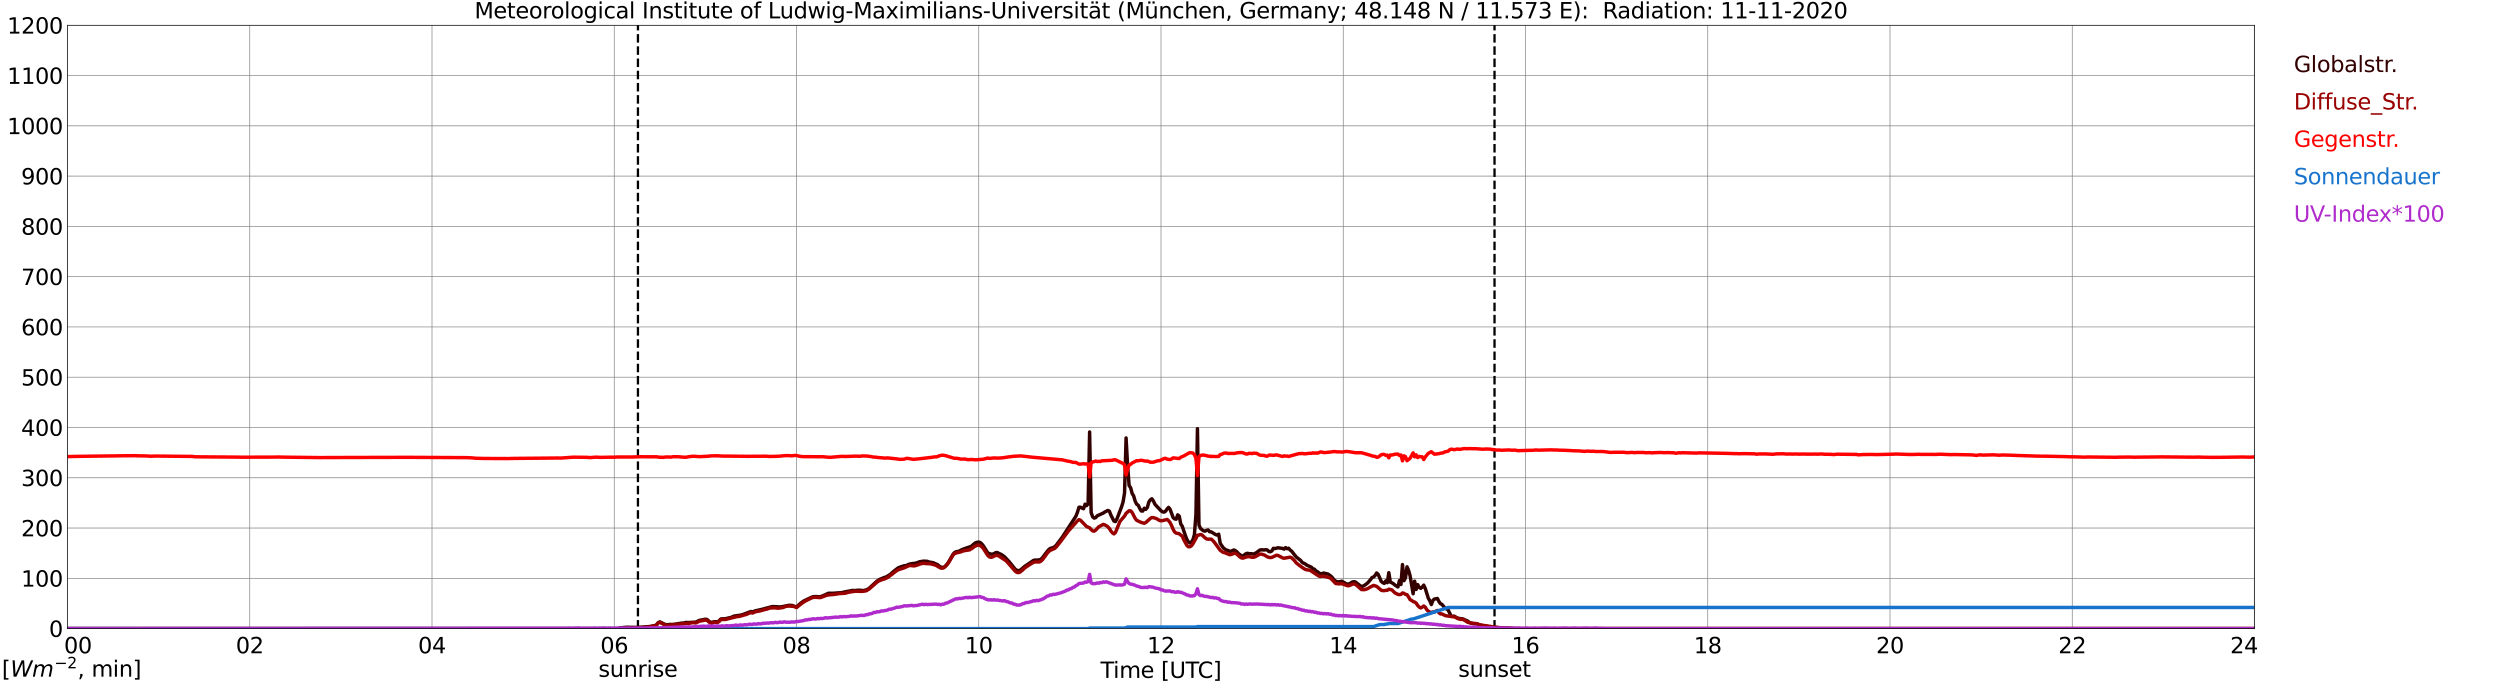 <?xml version="1.0" encoding="utf-8" standalone="no"?>
<!DOCTYPE svg PUBLIC "-//W3C//DTD SVG 1.1//EN"
  "http://www.w3.org/Graphics/SVG/1.1/DTD/svg11.dtd">
<svg xmlns:xlink="http://www.w3.org/1999/xlink" width="1085.4pt" height="296.64pt" viewBox="0 0 1085.4 296.64" xmlns="http://www.w3.org/2000/svg" version="1.1">
 <defs>
  <style type="text/css">*{stroke-linejoin: round; stroke-linecap: butt}</style>
 </defs>
 <g id="figure_1">
  <g id="patch_1">
   <path d="M 0 296.64 
L 1085.4 296.64 
L 1085.4 0 
L 0 0 
z
" style="fill: #ffffff"/>
  </g>
  <g id="axes_1">
   <g id="patch_2">
    <path d="M 29.306 272.909 
L 978.814 272.909 
L 978.814 10.976 
L 29.306 10.976 
z
" style="fill: #ffffff"/>
   </g>
   <g id="patch_3">
    <path d="M 978.814 272.909 
L 978.814 272.909 
L 978.814 10.976 
L 978.814 10.976 
z
" clip-path="url(#pd7a72e57fb)" style="fill: #d3d3d3; opacity: 0.25; stroke: #d3d3d3; stroke-linejoin: miter"/>
   </g>
   <g id="matplotlib.axis_1">
    <g id="xtick_1">
     <g id="line2d_1">
      <path d="M 29.306 272.909 
L 29.306 10.976 
" clip-path="url(#pd7a72e57fb)" style="fill: none; stroke: #808080; stroke-width: 0.3; stroke-linecap: square"/>
     </g>
     <g id="line2d_2"/>
     <g id="text_1">
      <!--    00 -->
      <g transform="translate(18.733 283.627) scale(0.095 -0.095)">
       <defs>
        <path id="DejaVuSans-20" transform="scale(0.016)"/>
        <path id="DejaVuSans-30" d="M 2034 4250 
Q 1547 4250 1301 3770 
Q 1056 3291 1056 2328 
Q 1056 1369 1301 889 
Q 1547 409 2034 409 
Q 2525 409 2770 889 
Q 3016 1369 3016 2328 
Q 3016 3291 2770 3770 
Q 2525 4250 2034 4250 
z
M 2034 4750 
Q 2819 4750 3233 4129 
Q 3647 3509 3647 2328 
Q 3647 1150 3233 529 
Q 2819 -91 2034 -91 
Q 1250 -91 836 529 
Q 422 1150 422 2328 
Q 422 3509 836 4129 
Q 1250 4750 2034 4750 
z
" transform="scale(0.016)"/>
       </defs>
       <use xlink:href="#DejaVuSans-20"/>
       <use xlink:href="#DejaVuSans-20" transform="translate(31.787 0)"/>
       <use xlink:href="#DejaVuSans-20" transform="translate(63.574 0)"/>
       <use xlink:href="#DejaVuSans-30" transform="translate(95.361 0)"/>
       <use xlink:href="#DejaVuSans-30" transform="translate(158.984 0)"/>
      </g>
     </g>
    </g>
    <g id="xtick_2">
     <g id="line2d_3">
      <path d="M 108.431 272.909 
L 108.431 10.976 
" clip-path="url(#pd7a72e57fb)" style="fill: none; stroke: #808080; stroke-width: 0.3; stroke-linecap: square"/>
     </g>
     <g id="line2d_4"/>
     <g id="text_2">
      <!-- 02 -->
      <g transform="translate(102.387 283.627) scale(0.095 -0.095)">
       <defs>
        <path id="DejaVuSans-32" d="M 1228 531 
L 3431 531 
L 3431 0 
L 469 0 
L 469 531 
Q 828 903 1448 1529 
Q 2069 2156 2228 2338 
Q 2531 2678 2651 2914 
Q 2772 3150 2772 3378 
Q 2772 3750 2511 3984 
Q 2250 4219 1831 4219 
Q 1534 4219 1204 4116 
Q 875 4013 500 3803 
L 500 4441 
Q 881 4594 1212 4672 
Q 1544 4750 1819 4750 
Q 2544 4750 2975 4387 
Q 3406 4025 3406 3419 
Q 3406 3131 3298 2873 
Q 3191 2616 2906 2266 
Q 2828 2175 2409 1742 
Q 1991 1309 1228 531 
z
" transform="scale(0.016)"/>
       </defs>
       <use xlink:href="#DejaVuSans-30"/>
       <use xlink:href="#DejaVuSans-32" transform="translate(63.623 0)"/>
      </g>
     </g>
    </g>
    <g id="xtick_3">
     <g id="line2d_5">
      <path d="M 187.557 272.909 
L 187.557 10.976 
" clip-path="url(#pd7a72e57fb)" style="fill: none; stroke: #808080; stroke-width: 0.3; stroke-linecap: square"/>
     </g>
     <g id="line2d_6"/>
     <g id="text_3">
      <!-- 04 -->
      <g transform="translate(181.513 283.627) scale(0.095 -0.095)">
       <defs>
        <path id="DejaVuSans-34" d="M 2419 4116 
L 825 1625 
L 2419 1625 
L 2419 4116 
z
M 2253 4666 
L 3047 4666 
L 3047 1625 
L 3713 1625 
L 3713 1100 
L 3047 1100 
L 3047 0 
L 2419 0 
L 2419 1100 
L 313 1100 
L 313 1709 
L 2253 4666 
z
" transform="scale(0.016)"/>
       </defs>
       <use xlink:href="#DejaVuSans-30"/>
       <use xlink:href="#DejaVuSans-34" transform="translate(63.623 0)"/>
      </g>
     </g>
    </g>
    <g id="xtick_4">
     <g id="line2d_7">
      <path d="M 266.683 272.909 
L 266.683 10.976 
" clip-path="url(#pd7a72e57fb)" style="fill: none; stroke: #808080; stroke-width: 0.3; stroke-linecap: square"/>
     </g>
     <g id="line2d_8"/>
     <g id="text_4">
      <!-- 06 -->
      <g transform="translate(260.638 283.627) scale(0.095 -0.095)">
       <defs>
        <path id="DejaVuSans-36" d="M 2113 2584 
Q 1688 2584 1439 2293 
Q 1191 2003 1191 1497 
Q 1191 994 1439 701 
Q 1688 409 2113 409 
Q 2538 409 2786 701 
Q 3034 994 3034 1497 
Q 3034 2003 2786 2293 
Q 2538 2584 2113 2584 
z
M 3366 4563 
L 3366 3988 
Q 3128 4100 2886 4159 
Q 2644 4219 2406 4219 
Q 1781 4219 1451 3797 
Q 1122 3375 1075 2522 
Q 1259 2794 1537 2939 
Q 1816 3084 2150 3084 
Q 2853 3084 3261 2657 
Q 3669 2231 3669 1497 
Q 3669 778 3244 343 
Q 2819 -91 2113 -91 
Q 1303 -91 875 529 
Q 447 1150 447 2328 
Q 447 3434 972 4092 
Q 1497 4750 2381 4750 
Q 2619 4750 2861 4703 
Q 3103 4656 3366 4563 
z
" transform="scale(0.016)"/>
       </defs>
       <use xlink:href="#DejaVuSans-30"/>
       <use xlink:href="#DejaVuSans-36" transform="translate(63.623 0)"/>
      </g>
     </g>
    </g>
    <g id="xtick_5">
     <g id="line2d_9">
      <path d="M 345.808 272.909 
L 345.808 10.976 
" clip-path="url(#pd7a72e57fb)" style="fill: none; stroke: #808080; stroke-width: 0.3; stroke-linecap: square"/>
     </g>
     <g id="line2d_10"/>
     <g id="text_5">
      <!-- 08 -->
      <g transform="translate(339.764 283.627) scale(0.095 -0.095)">
       <defs>
        <path id="DejaVuSans-38" d="M 2034 2216 
Q 1584 2216 1326 1975 
Q 1069 1734 1069 1313 
Q 1069 891 1326 650 
Q 1584 409 2034 409 
Q 2484 409 2743 651 
Q 3003 894 3003 1313 
Q 3003 1734 2745 1975 
Q 2488 2216 2034 2216 
z
M 1403 2484 
Q 997 2584 770 2862 
Q 544 3141 544 3541 
Q 544 4100 942 4425 
Q 1341 4750 2034 4750 
Q 2731 4750 3128 4425 
Q 3525 4100 3525 3541 
Q 3525 3141 3298 2862 
Q 3072 2584 2669 2484 
Q 3125 2378 3379 2068 
Q 3634 1759 3634 1313 
Q 3634 634 3220 271 
Q 2806 -91 2034 -91 
Q 1263 -91 848 271 
Q 434 634 434 1313 
Q 434 1759 690 2068 
Q 947 2378 1403 2484 
z
M 1172 3481 
Q 1172 3119 1398 2916 
Q 1625 2713 2034 2713 
Q 2441 2713 2670 2916 
Q 2900 3119 2900 3481 
Q 2900 3844 2670 4047 
Q 2441 4250 2034 4250 
Q 1625 4250 1398 4047 
Q 1172 3844 1172 3481 
z
" transform="scale(0.016)"/>
       </defs>
       <use xlink:href="#DejaVuSans-30"/>
       <use xlink:href="#DejaVuSans-38" transform="translate(63.623 0)"/>
      </g>
     </g>
    </g>
    <g id="xtick_6">
     <g id="line2d_11">
      <path d="M 424.934 272.909 
L 424.934 10.976 
" clip-path="url(#pd7a72e57fb)" style="fill: none; stroke: #808080; stroke-width: 0.3; stroke-linecap: square"/>
     </g>
     <g id="line2d_12"/>
     <g id="text_6">
      <!-- 10 -->
      <g transform="translate(418.89 283.627) scale(0.095 -0.095)">
       <defs>
        <path id="DejaVuSans-31" d="M 794 531 
L 1825 531 
L 1825 4091 
L 703 3866 
L 703 4441 
L 1819 4666 
L 2450 4666 
L 2450 531 
L 3481 531 
L 3481 0 
L 794 0 
L 794 531 
z
" transform="scale(0.016)"/>
       </defs>
       <use xlink:href="#DejaVuSans-31"/>
       <use xlink:href="#DejaVuSans-30" transform="translate(63.623 0)"/>
      </g>
     </g>
    </g>
    <g id="xtick_7">
     <g id="line2d_13">
      <path d="M 504.06 272.909 
L 504.06 10.976 
" clip-path="url(#pd7a72e57fb)" style="fill: none; stroke: #808080; stroke-width: 0.3; stroke-linecap: square"/>
     </g>
     <g id="line2d_14"/>
     <g id="text_7">
      <!-- 12 -->
      <g transform="translate(498.015 283.627) scale(0.095 -0.095)">
       <use xlink:href="#DejaVuSans-31"/>
       <use xlink:href="#DejaVuSans-32" transform="translate(63.623 0)"/>
      </g>
     </g>
    </g>
    <g id="xtick_8">
     <g id="line2d_15">
      <path d="M 583.185 272.909 
L 583.185 10.976 
" clip-path="url(#pd7a72e57fb)" style="fill: none; stroke: #808080; stroke-width: 0.3; stroke-linecap: square"/>
     </g>
     <g id="line2d_16"/>
     <g id="text_8">
      <!-- 14 -->
      <g transform="translate(577.141 283.627) scale(0.095 -0.095)">
       <use xlink:href="#DejaVuSans-31"/>
       <use xlink:href="#DejaVuSans-34" transform="translate(63.623 0)"/>
      </g>
     </g>
    </g>
    <g id="xtick_9">
     <g id="line2d_17">
      <path d="M 662.311 272.909 
L 662.311 10.976 
" clip-path="url(#pd7a72e57fb)" style="fill: none; stroke: #808080; stroke-width: 0.3; stroke-linecap: square"/>
     </g>
     <g id="line2d_18"/>
     <g id="text_9">
      <!-- 16 -->
      <g transform="translate(656.267 283.627) scale(0.095 -0.095)">
       <use xlink:href="#DejaVuSans-31"/>
       <use xlink:href="#DejaVuSans-36" transform="translate(63.623 0)"/>
      </g>
     </g>
    </g>
    <g id="xtick_10">
     <g id="line2d_19">
      <path d="M 741.437 272.909 
L 741.437 10.976 
" clip-path="url(#pd7a72e57fb)" style="fill: none; stroke: #808080; stroke-width: 0.3; stroke-linecap: square"/>
     </g>
     <g id="line2d_20"/>
     <g id="text_10">
      <!-- 18 -->
      <g transform="translate(735.392 283.627) scale(0.095 -0.095)">
       <use xlink:href="#DejaVuSans-31"/>
       <use xlink:href="#DejaVuSans-38" transform="translate(63.623 0)"/>
      </g>
     </g>
    </g>
    <g id="xtick_11">
     <g id="line2d_21">
      <path d="M 820.562 272.909 
L 820.562 10.976 
" clip-path="url(#pd7a72e57fb)" style="fill: none; stroke: #808080; stroke-width: 0.3; stroke-linecap: square"/>
     </g>
     <g id="line2d_22"/>
     <g id="text_11">
      <!-- 20 -->
      <g transform="translate(814.518 283.627) scale(0.095 -0.095)">
       <use xlink:href="#DejaVuSans-32"/>
       <use xlink:href="#DejaVuSans-30" transform="translate(63.623 0)"/>
      </g>
     </g>
    </g>
    <g id="xtick_12">
     <g id="line2d_23">
      <path d="M 899.688 272.909 
L 899.688 10.976 
" clip-path="url(#pd7a72e57fb)" style="fill: none; stroke: #808080; stroke-width: 0.3; stroke-linecap: square"/>
     </g>
     <g id="line2d_24"/>
     <g id="text_12">
      <!-- 22 -->
      <g transform="translate(893.644 283.627) scale(0.095 -0.095)">
       <use xlink:href="#DejaVuSans-32"/>
       <use xlink:href="#DejaVuSans-32" transform="translate(63.623 0)"/>
      </g>
     </g>
    </g>
    <g id="xtick_13">
     <g id="line2d_25">
      <path d="M 978.814 272.909 
L 978.814 10.976 
" clip-path="url(#pd7a72e57fb)" style="fill: none; stroke: #808080; stroke-width: 0.3; stroke-linecap: square"/>
     </g>
     <g id="line2d_26"/>
     <g id="text_13">
      <!-- 24    -->
      <g transform="translate(968.241 283.627) scale(0.095 -0.095)">
       <use xlink:href="#DejaVuSans-32"/>
       <use xlink:href="#DejaVuSans-34" transform="translate(63.623 0)"/>
       <use xlink:href="#DejaVuSans-20" transform="translate(127.246 0)"/>
       <use xlink:href="#DejaVuSans-20" transform="translate(159.033 0)"/>
       <use xlink:href="#DejaVuSans-20" transform="translate(190.82 0)"/>
      </g>
     </g>
    </g>
    <g id="text_14">
     <!-- Time [UTC] -->
     <g transform="translate(477.806 294.322) scale(0.095 -0.095)">
      <defs>
       <path id="DejaVuSans-54" d="M -19 4666 
L 3928 4666 
L 3928 4134 
L 2272 4134 
L 2272 0 
L 1638 0 
L 1638 4134 
L -19 4134 
L -19 4666 
z
" transform="scale(0.016)"/>
       <path id="DejaVuSans-69" d="M 603 3500 
L 1178 3500 
L 1178 0 
L 603 0 
L 603 3500 
z
M 603 4863 
L 1178 4863 
L 1178 4134 
L 603 4134 
L 603 4863 
z
" transform="scale(0.016)"/>
       <path id="DejaVuSans-6d" d="M 3328 2828 
Q 3544 3216 3844 3400 
Q 4144 3584 4550 3584 
Q 5097 3584 5394 3201 
Q 5691 2819 5691 2113 
L 5691 0 
L 5113 0 
L 5113 2094 
Q 5113 2597 4934 2840 
Q 4756 3084 4391 3084 
Q 3944 3084 3684 2787 
Q 3425 2491 3425 1978 
L 3425 0 
L 2847 0 
L 2847 2094 
Q 2847 2600 2669 2842 
Q 2491 3084 2119 3084 
Q 1678 3084 1418 2786 
Q 1159 2488 1159 1978 
L 1159 0 
L 581 0 
L 581 3500 
L 1159 3500 
L 1159 2956 
Q 1356 3278 1631 3431 
Q 1906 3584 2284 3584 
Q 2666 3584 2933 3390 
Q 3200 3197 3328 2828 
z
" transform="scale(0.016)"/>
       <path id="DejaVuSans-65" d="M 3597 1894 
L 3597 1613 
L 953 1613 
Q 991 1019 1311 708 
Q 1631 397 2203 397 
Q 2534 397 2845 478 
Q 3156 559 3463 722 
L 3463 178 
Q 3153 47 2828 -22 
Q 2503 -91 2169 -91 
Q 1331 -91 842 396 
Q 353 884 353 1716 
Q 353 2575 817 3079 
Q 1281 3584 2069 3584 
Q 2775 3584 3186 3129 
Q 3597 2675 3597 1894 
z
M 3022 2063 
Q 3016 2534 2758 2815 
Q 2500 3097 2075 3097 
Q 1594 3097 1305 2825 
Q 1016 2553 972 2059 
L 3022 2063 
z
" transform="scale(0.016)"/>
       <path id="DejaVuSans-5b" d="M 550 4863 
L 1875 4863 
L 1875 4416 
L 1125 4416 
L 1125 -397 
L 1875 -397 
L 1875 -844 
L 550 -844 
L 550 4863 
z
" transform="scale(0.016)"/>
       <path id="DejaVuSans-55" d="M 556 4666 
L 1191 4666 
L 1191 1831 
Q 1191 1081 1462 751 
Q 1734 422 2344 422 
Q 2950 422 3222 751 
Q 3494 1081 3494 1831 
L 3494 4666 
L 4128 4666 
L 4128 1753 
Q 4128 841 3676 375 
Q 3225 -91 2344 -91 
Q 1459 -91 1007 375 
Q 556 841 556 1753 
L 556 4666 
z
" transform="scale(0.016)"/>
       <path id="DejaVuSans-43" d="M 4122 4306 
L 4122 3641 
Q 3803 3938 3442 4084 
Q 3081 4231 2675 4231 
Q 1875 4231 1450 3742 
Q 1025 3253 1025 2328 
Q 1025 1406 1450 917 
Q 1875 428 2675 428 
Q 3081 428 3442 575 
Q 3803 722 4122 1019 
L 4122 359 
Q 3791 134 3420 21 
Q 3050 -91 2638 -91 
Q 1578 -91 968 557 
Q 359 1206 359 2328 
Q 359 3453 968 4101 
Q 1578 4750 2638 4750 
Q 3056 4750 3426 4639 
Q 3797 4528 4122 4306 
z
" transform="scale(0.016)"/>
       <path id="DejaVuSans-5d" d="M 1947 4863 
L 1947 -844 
L 622 -844 
L 622 -397 
L 1369 -397 
L 1369 4416 
L 622 4416 
L 622 4863 
L 1947 4863 
z
" transform="scale(0.016)"/>
      </defs>
      <use xlink:href="#DejaVuSans-54"/>
      <use xlink:href="#DejaVuSans-69" transform="translate(57.959 0)"/>
      <use xlink:href="#DejaVuSans-6d" transform="translate(85.742 0)"/>
      <use xlink:href="#DejaVuSans-65" transform="translate(183.154 0)"/>
      <use xlink:href="#DejaVuSans-20" transform="translate(244.678 0)"/>
      <use xlink:href="#DejaVuSans-5b" transform="translate(276.465 0)"/>
      <use xlink:href="#DejaVuSans-55" transform="translate(315.479 0)"/>
      <use xlink:href="#DejaVuSans-54" transform="translate(388.672 0)"/>
      <use xlink:href="#DejaVuSans-43" transform="translate(443.881 0)"/>
      <use xlink:href="#DejaVuSans-5d" transform="translate(513.705 0)"/>
     </g>
    </g>
   </g>
   <g id="matplotlib.axis_2">
    <g id="ytick_1">
     <g id="line2d_27">
      <path d="M 29.306 272.909 
L 978.814 272.909 
" clip-path="url(#pd7a72e57fb)" style="fill: none; stroke: #808080; stroke-width: 0.3; stroke-linecap: square"/>
     </g>
     <g id="line2d_28"/>
     <g id="text_15">
      <!-- 0 -->
      <g transform="translate(21.261 276.518) scale(0.095 -0.095)">
       <use xlink:href="#DejaVuSans-30"/>
      </g>
     </g>
    </g>
    <g id="ytick_2">
     <g id="line2d_29">
      <path d="M 29.306 251.081 
L 978.814 251.081 
" clip-path="url(#pd7a72e57fb)" style="fill: none; stroke: #808080; stroke-width: 0.3; stroke-linecap: square"/>
     </g>
     <g id="line2d_30"/>
     <g id="text_16">
      <!-- 100 -->
      <g transform="translate(9.173 254.69) scale(0.095 -0.095)">
       <use xlink:href="#DejaVuSans-31"/>
       <use xlink:href="#DejaVuSans-30" transform="translate(63.623 0)"/>
       <use xlink:href="#DejaVuSans-30" transform="translate(127.246 0)"/>
      </g>
     </g>
    </g>
    <g id="ytick_3">
     <g id="line2d_31">
      <path d="M 29.306 229.253 
L 978.814 229.253 
" clip-path="url(#pd7a72e57fb)" style="fill: none; stroke: #808080; stroke-width: 0.3; stroke-linecap: square"/>
     </g>
     <g id="line2d_32"/>
     <g id="text_17">
      <!-- 200 -->
      <g transform="translate(9.173 232.863) scale(0.095 -0.095)">
       <use xlink:href="#DejaVuSans-32"/>
       <use xlink:href="#DejaVuSans-30" transform="translate(63.623 0)"/>
       <use xlink:href="#DejaVuSans-30" transform="translate(127.246 0)"/>
      </g>
     </g>
    </g>
    <g id="ytick_4">
     <g id="line2d_33">
      <path d="M 29.306 207.426 
L 978.814 207.426 
" clip-path="url(#pd7a72e57fb)" style="fill: none; stroke: #808080; stroke-width: 0.3; stroke-linecap: square"/>
     </g>
     <g id="line2d_34"/>
     <g id="text_18">
      <!-- 300 -->
      <g transform="translate(9.173 211.035) scale(0.095 -0.095)">
       <defs>
        <path id="DejaVuSans-33" d="M 2597 2516 
Q 3050 2419 3304 2112 
Q 3559 1806 3559 1356 
Q 3559 666 3084 287 
Q 2609 -91 1734 -91 
Q 1441 -91 1130 -33 
Q 819 25 488 141 
L 488 750 
Q 750 597 1062 519 
Q 1375 441 1716 441 
Q 2309 441 2620 675 
Q 2931 909 2931 1356 
Q 2931 1769 2642 2001 
Q 2353 2234 1838 2234 
L 1294 2234 
L 1294 2753 
L 1863 2753 
Q 2328 2753 2575 2939 
Q 2822 3125 2822 3475 
Q 2822 3834 2567 4026 
Q 2313 4219 1838 4219 
Q 1578 4219 1281 4162 
Q 984 4106 628 3988 
L 628 4550 
Q 988 4650 1302 4700 
Q 1616 4750 1894 4750 
Q 2613 4750 3031 4423 
Q 3450 4097 3450 3541 
Q 3450 3153 3228 2886 
Q 3006 2619 2597 2516 
z
" transform="scale(0.016)"/>
       </defs>
       <use xlink:href="#DejaVuSans-33"/>
       <use xlink:href="#DejaVuSans-30" transform="translate(63.623 0)"/>
       <use xlink:href="#DejaVuSans-30" transform="translate(127.246 0)"/>
      </g>
     </g>
    </g>
    <g id="ytick_5">
     <g id="line2d_35">
      <path d="M 29.306 185.598 
L 978.814 185.598 
" clip-path="url(#pd7a72e57fb)" style="fill: none; stroke: #808080; stroke-width: 0.3; stroke-linecap: square"/>
     </g>
     <g id="line2d_36"/>
     <g id="text_19">
      <!-- 400 -->
      <g transform="translate(9.173 189.207) scale(0.095 -0.095)">
       <use xlink:href="#DejaVuSans-34"/>
       <use xlink:href="#DejaVuSans-30" transform="translate(63.623 0)"/>
       <use xlink:href="#DejaVuSans-30" transform="translate(127.246 0)"/>
      </g>
     </g>
    </g>
    <g id="ytick_6">
     <g id="line2d_37">
      <path d="M 29.306 163.77 
L 978.814 163.77 
" clip-path="url(#pd7a72e57fb)" style="fill: none; stroke: #808080; stroke-width: 0.3; stroke-linecap: square"/>
     </g>
     <g id="line2d_38"/>
     <g id="text_20">
      <!-- 500 -->
      <g transform="translate(9.173 167.379) scale(0.095 -0.095)">
       <defs>
        <path id="DejaVuSans-35" d="M 691 4666 
L 3169 4666 
L 3169 4134 
L 1269 4134 
L 1269 2991 
Q 1406 3038 1543 3061 
Q 1681 3084 1819 3084 
Q 2600 3084 3056 2656 
Q 3513 2228 3513 1497 
Q 3513 744 3044 326 
Q 2575 -91 1722 -91 
Q 1428 -91 1123 -41 
Q 819 9 494 109 
L 494 744 
Q 775 591 1075 516 
Q 1375 441 1709 441 
Q 2250 441 2565 725 
Q 2881 1009 2881 1497 
Q 2881 1984 2565 2268 
Q 2250 2553 1709 2553 
Q 1456 2553 1204 2497 
Q 953 2441 691 2322 
L 691 4666 
z
" transform="scale(0.016)"/>
       </defs>
       <use xlink:href="#DejaVuSans-35"/>
       <use xlink:href="#DejaVuSans-30" transform="translate(63.623 0)"/>
       <use xlink:href="#DejaVuSans-30" transform="translate(127.246 0)"/>
      </g>
     </g>
    </g>
    <g id="ytick_7">
     <g id="line2d_39">
      <path d="M 29.306 141.942 
L 978.814 141.942 
" clip-path="url(#pd7a72e57fb)" style="fill: none; stroke: #808080; stroke-width: 0.3; stroke-linecap: square"/>
     </g>
     <g id="line2d_40"/>
     <g id="text_21">
      <!-- 600 -->
      <g transform="translate(9.173 145.551) scale(0.095 -0.095)">
       <use xlink:href="#DejaVuSans-36"/>
       <use xlink:href="#DejaVuSans-30" transform="translate(63.623 0)"/>
       <use xlink:href="#DejaVuSans-30" transform="translate(127.246 0)"/>
      </g>
     </g>
    </g>
    <g id="ytick_8">
     <g id="line2d_41">
      <path d="M 29.306 120.114 
L 978.814 120.114 
" clip-path="url(#pd7a72e57fb)" style="fill: none; stroke: #808080; stroke-width: 0.3; stroke-linecap: square"/>
     </g>
     <g id="line2d_42"/>
     <g id="text_22">
      <!-- 700 -->
      <g transform="translate(9.173 123.724) scale(0.095 -0.095)">
       <defs>
        <path id="DejaVuSans-37" d="M 525 4666 
L 3525 4666 
L 3525 4397 
L 1831 0 
L 1172 0 
L 2766 4134 
L 525 4134 
L 525 4666 
z
" transform="scale(0.016)"/>
       </defs>
       <use xlink:href="#DejaVuSans-37"/>
       <use xlink:href="#DejaVuSans-30" transform="translate(63.623 0)"/>
       <use xlink:href="#DejaVuSans-30" transform="translate(127.246 0)"/>
      </g>
     </g>
    </g>
    <g id="ytick_9">
     <g id="line2d_43">
      <path d="M 29.306 98.287 
L 978.814 98.287 
" clip-path="url(#pd7a72e57fb)" style="fill: none; stroke: #808080; stroke-width: 0.3; stroke-linecap: square"/>
     </g>
     <g id="line2d_44"/>
     <g id="text_23">
      <!-- 800 -->
      <g transform="translate(9.173 101.896) scale(0.095 -0.095)">
       <use xlink:href="#DejaVuSans-38"/>
       <use xlink:href="#DejaVuSans-30" transform="translate(63.623 0)"/>
       <use xlink:href="#DejaVuSans-30" transform="translate(127.246 0)"/>
      </g>
     </g>
    </g>
    <g id="ytick_10">
     <g id="line2d_45">
      <path d="M 29.306 76.459 
L 978.814 76.459 
" clip-path="url(#pd7a72e57fb)" style="fill: none; stroke: #808080; stroke-width: 0.3; stroke-linecap: square"/>
     </g>
     <g id="line2d_46"/>
     <g id="text_24">
      <!-- 900 -->
      <g transform="translate(9.173 80.068) scale(0.095 -0.095)">
       <defs>
        <path id="DejaVuSans-39" d="M 703 97 
L 703 672 
Q 941 559 1184 500 
Q 1428 441 1663 441 
Q 2288 441 2617 861 
Q 2947 1281 2994 2138 
Q 2813 1869 2534 1725 
Q 2256 1581 1919 1581 
Q 1219 1581 811 2004 
Q 403 2428 403 3163 
Q 403 3881 828 4315 
Q 1253 4750 1959 4750 
Q 2769 4750 3195 4129 
Q 3622 3509 3622 2328 
Q 3622 1225 3098 567 
Q 2575 -91 1691 -91 
Q 1453 -91 1209 -44 
Q 966 3 703 97 
z
M 1959 2075 
Q 2384 2075 2632 2365 
Q 2881 2656 2881 3163 
Q 2881 3666 2632 3958 
Q 2384 4250 1959 4250 
Q 1534 4250 1286 3958 
Q 1038 3666 1038 3163 
Q 1038 2656 1286 2365 
Q 1534 2075 1959 2075 
z
" transform="scale(0.016)"/>
       </defs>
       <use xlink:href="#DejaVuSans-39"/>
       <use xlink:href="#DejaVuSans-30" transform="translate(63.623 0)"/>
       <use xlink:href="#DejaVuSans-30" transform="translate(127.246 0)"/>
      </g>
     </g>
    </g>
    <g id="ytick_11">
     <g id="line2d_47">
      <path d="M 29.306 54.631 
L 978.814 54.631 
" clip-path="url(#pd7a72e57fb)" style="fill: none; stroke: #808080; stroke-width: 0.3; stroke-linecap: square"/>
     </g>
     <g id="line2d_48"/>
     <g id="text_25">
      <!-- 1000 -->
      <g transform="translate(3.128 58.24) scale(0.095 -0.095)">
       <use xlink:href="#DejaVuSans-31"/>
       <use xlink:href="#DejaVuSans-30" transform="translate(63.623 0)"/>
       <use xlink:href="#DejaVuSans-30" transform="translate(127.246 0)"/>
       <use xlink:href="#DejaVuSans-30" transform="translate(190.869 0)"/>
      </g>
     </g>
    </g>
    <g id="ytick_12">
     <g id="line2d_49">
      <path d="M 29.306 32.803 
L 978.814 32.803 
" clip-path="url(#pd7a72e57fb)" style="fill: none; stroke: #808080; stroke-width: 0.3; stroke-linecap: square"/>
     </g>
     <g id="line2d_50"/>
     <g id="text_26">
      <!-- 1100 -->
      <g transform="translate(3.128 36.413) scale(0.095 -0.095)">
       <use xlink:href="#DejaVuSans-31"/>
       <use xlink:href="#DejaVuSans-31" transform="translate(63.623 0)"/>
       <use xlink:href="#DejaVuSans-30" transform="translate(127.246 0)"/>
       <use xlink:href="#DejaVuSans-30" transform="translate(190.869 0)"/>
      </g>
     </g>
    </g>
    <g id="ytick_13">
     <g id="line2d_51">
      <path d="M 29.306 10.976 
L 978.814 10.976 
" clip-path="url(#pd7a72e57fb)" style="fill: none; stroke: #808080; stroke-width: 0.3; stroke-linecap: square"/>
     </g>
     <g id="line2d_52"/>
     <g id="text_27">
      <!-- 1200 -->
      <g transform="translate(3.128 14.585) scale(0.095 -0.095)">
       <use xlink:href="#DejaVuSans-31"/>
       <use xlink:href="#DejaVuSans-32" transform="translate(63.623 0)"/>
       <use xlink:href="#DejaVuSans-30" transform="translate(127.246 0)"/>
       <use xlink:href="#DejaVuSans-30" transform="translate(190.869 0)"/>
      </g>
     </g>
    </g>
   </g>
   <g id="line2d_53">
    <path d="M 276.969 272.909 
L 276.969 10.976 
" clip-path="url(#pd7a72e57fb)" style="fill: none; stroke-dasharray: 3.7,1.6; stroke-dashoffset: 0; stroke: #000000"/>
   </g>
   <g id="line2d_54">
    <path d="M 648.86 272.909 
L 648.86 10.976 
" clip-path="url(#pd7a72e57fb)" style="fill: none; stroke-dasharray: 3.7,1.6; stroke-dashoffset: 0; stroke: #000000"/>
   </g>
   <g id="line2d_55">
    <path d="M 29.306 272.909 
L 268.661 272.909 
L 269.32 272.566 
L 271.958 272.33 
L 276.573 272.398 
L 278.552 272.295 
L 282.508 271.975 
L 283.827 271.689 
L 284.486 271.586 
L 285.145 271.165 
L 285.805 270.32 
L 286.464 269.999 
L 288.442 270.962 
L 289.102 271.215 
L 290.42 271.165 
L 291.08 271.064 
L 291.739 271.147 
L 293.717 270.894 
L 295.696 270.558 
L 297.014 270.473 
L 297.674 270.237 
L 298.992 270.287 
L 300.311 270.187 
L 301.63 270.152 
L 302.289 270.017 
L 303.608 269.342 
L 306.246 268.853 
L 306.905 268.919 
L 308.224 270.067 
L 308.883 270.237 
L 310.202 269.899 
L 311.521 269.966 
L 312.18 269.578 
L 312.839 268.801 
L 313.499 268.65 
L 314.818 268.65 
L 317.455 268.026 
L 318.774 267.467 
L 320.093 267.266 
L 321.411 267.114 
L 322.73 266.742 
L 324.708 265.983 
L 326.027 265.492 
L 326.686 265.695 
L 328.005 265.173 
L 330.643 264.599 
L 335.258 263.348 
L 336.577 263.383 
L 338.555 263.501 
L 339.215 263.466 
L 342.512 262.792 
L 343.83 262.842 
L 345.808 263.551 
L 347.787 261.729 
L 349.105 260.851 
L 351.083 259.906 
L 352.402 259.28 
L 353.062 259.061 
L 354.38 258.994 
L 355.699 259.094 
L 356.359 259.026 
L 357.677 258.505 
L 359.655 257.575 
L 361.634 257.575 
L 364.271 257.372 
L 365.59 257.289 
L 366.249 257.086 
L 367.568 256.833 
L 370.206 256.326 
L 370.865 256.411 
L 372.843 256.226 
L 374.821 256.411 
L 376.14 256.106 
L 376.799 255.785 
L 377.459 255.313 
L 380.756 252.292 
L 382.074 251.48 
L 384.053 250.671 
L 384.712 250.503 
L 386.69 249.269 
L 387.349 248.612 
L 388.668 247.532 
L 389.987 246.519 
L 391.306 246.028 
L 392.624 245.624 
L 393.284 245.607 
L 394.603 244.982 
L 396.581 244.594 
L 397.24 244.576 
L 397.899 244.426 
L 399.218 243.902 
L 401.196 243.598 
L 401.856 243.699 
L 402.515 243.664 
L 403.175 243.952 
L 405.153 244.323 
L 407.131 245.201 
L 407.79 245.81 
L 408.45 246.181 
L 409.109 246.349 
L 409.768 246.331 
L 410.428 245.825 
L 411.746 244.205 
L 413.725 240.711 
L 414.384 239.934 
L 415.043 239.563 
L 416.362 239.309 
L 417.681 238.6 
L 419.659 237.875 
L 421.637 237.234 
L 422.956 236.085 
L 423.615 235.629 
L 424.275 235.426 
L 424.934 235.343 
L 425.593 235.579 
L 426.253 236.136 
L 426.912 236.963 
L 428.89 240.119 
L 430.209 240.575 
L 430.869 240.61 
L 431.528 240.372 
L 432.187 239.984 
L 432.847 239.851 
L 434.825 240.796 
L 436.144 241.741 
L 438.122 243.852 
L 440.759 247.143 
L 441.419 247.565 
L 442.078 247.785 
L 442.737 247.632 
L 443.397 247.194 
L 444.716 246.028 
L 448.672 243.328 
L 449.331 243.158 
L 449.991 243.192 
L 451.309 243.075 
L 451.969 242.771 
L 452.628 242.112 
L 453.947 240.305 
L 455.266 238.685 
L 455.925 238.128 
L 457.244 237.74 
L 457.903 237.351 
L 458.563 236.745 
L 461.2 233.215 
L 467.134 224.082 
L 467.794 222.36 
L 468.453 220.217 
L 469.113 220.199 
L 469.772 220.605 
L 470.431 220.858 
L 471.091 218.9 
L 471.75 219.525 
L 472.409 218.765 
L 473.069 187.551 
L 473.728 222.513 
L 474.388 224.386 
L 475.047 224.944 
L 475.706 224.724 
L 476.366 223.947 
L 479.003 222.749 
L 479.663 222.292 
L 480.981 221.618 
L 481.641 221.921 
L 482.3 223.611 
L 483.619 226.226 
L 484.278 226.446 
L 484.938 225.263 
L 486.916 220.099 
L 487.575 218.005 
L 488.235 214.004 
L 488.894 190.151 
L 489.553 201.951 
L 490.213 210.813 
L 490.872 211.726 
L 491.532 214.24 
L 492.191 215.321 
L 492.85 217.617 
L 493.51 218.951 
L 494.169 219.322 
L 494.828 220.758 
L 495.488 221.836 
L 496.147 221.871 
L 496.807 220.655 
L 497.466 221.129 
L 498.125 220.317 
L 498.785 217.955 
L 499.444 216.993 
L 500.103 216.554 
L 500.763 217.499 
L 501.422 218.933 
L 504.06 221.753 
L 504.719 222.209 
L 505.379 222.343 
L 506.038 221.956 
L 506.697 220.994 
L 507.357 220.284 
L 508.016 221.144 
L 509.335 224.741 
L 509.994 225.298 
L 510.654 225.416 
L 511.313 223.526 
L 511.972 224.065 
L 512.632 227.476 
L 513.291 228.489 
L 514.61 232.423 
L 515.269 234.145 
L 515.929 235.241 
L 516.588 235.714 
L 517.247 235.343 
L 517.907 234.363 
L 518.566 232.135 
L 519.226 223.39 
L 519.885 186.115 
L 520.544 227.948 
L 521.204 229.45 
L 522.522 230.48 
L 523.182 230.615 
L 523.841 230.262 
L 524.501 230.091 
L 525.16 230.869 
L 525.819 230.886 
L 527.138 231.713 
L 527.797 232.117 
L 528.457 232.305 
L 529.116 231.916 
L 529.776 235.917 
L 531.094 237.84 
L 532.413 238.838 
L 533.073 238.956 
L 533.732 239.292 
L 534.391 239.344 
L 535.71 238.77 
L 536.369 239.074 
L 537.029 239.597 
L 537.688 240.357 
L 539.007 241.317 
L 539.666 241.335 
L 540.985 240.372 
L 541.644 240.222 
L 542.304 240.372 
L 543.623 240.425 
L 544.282 240.593 
L 545.601 239.866 
L 546.919 238.838 
L 547.579 238.703 
L 548.898 238.77 
L 549.557 238.635 
L 550.216 238.803 
L 550.876 239.445 
L 551.535 239.563 
L 552.195 239.191 
L 552.854 238.061 
L 553.513 238.179 
L 554.832 237.825 
L 556.81 238.094 
L 557.47 238.414 
L 558.129 237.757 
L 558.788 238.229 
L 559.448 238.026 
L 560.107 238.785 
L 560.766 239.292 
L 562.745 241.791 
L 564.723 243.361 
L 565.382 244.205 
L 566.701 244.864 
L 567.36 245.371 
L 569.338 246.248 
L 569.998 246.958 
L 570.657 247.091 
L 571.317 247.885 
L 571.976 248.206 
L 572.635 248.745 
L 573.295 249.134 
L 573.954 249.034 
L 574.613 248.78 
L 576.592 249.237 
L 577.91 250.214 
L 578.57 250.924 
L 579.229 251.819 
L 579.889 252.308 
L 580.548 252.546 
L 581.207 252.629 
L 582.526 252.343 
L 583.845 253.085 
L 584.504 253.473 
L 585.164 253.626 
L 585.823 253.473 
L 587.142 252.679 
L 587.801 252.546 
L 588.46 252.679 
L 589.779 253.692 
L 590.439 254.25 
L 591.098 254.604 
L 591.757 254.486 
L 592.417 254.133 
L 593.736 253.135 
L 595.054 251.616 
L 595.714 250.738 
L 596.373 250.485 
L 597.032 249.826 
L 597.692 248.763 
L 598.351 249.372 
L 599.67 252.41 
L 600.329 252.949 
L 600.989 253.288 
L 601.648 252.19 
L 602.307 252.984 
L 602.967 248.645 
L 603.626 252.746 
L 604.286 253.017 
L 604.945 253.423 
L 605.604 254.013 
L 606.923 254.825 
L 607.582 252.072 
L 608.242 253.759 
L 608.901 245.133 
L 609.561 252.105 
L 610.22 250.806 
L 610.879 246.096 
L 611.539 247.632 
L 612.198 249.946 
L 613.517 257.778 
L 614.176 252.325 
L 614.836 255.905 
L 615.495 253.812 
L 616.154 254.993 
L 616.814 255.431 
L 617.473 254.907 
L 618.133 254.047 
L 618.792 255.482 
L 620.111 259.718 
L 620.77 260.834 
L 621.429 262.471 
L 622.089 260.698 
L 622.748 260.092 
L 624.067 259.838 
L 624.726 261.155 
L 625.386 262.082 
L 626.045 262.403 
L 627.364 264.007 
L 628.683 264.732 
L 630.001 267.467 
L 630.661 267.585 
L 631.32 267.485 
L 632.639 268.294 
L 633.958 268.6 
L 634.617 268.615 
L 635.276 268.768 
L 637.255 269.678 
L 637.914 270.22 
L 638.573 270.506 
L 639.892 270.794 
L 640.552 270.743 
L 643.189 271.536 
L 644.508 271.756 
L 646.486 272.212 
L 647.145 272.313 
L 647.805 272.295 
L 648.464 272.448 
L 649.783 272.481 
L 651.102 272.651 
L 651.761 272.566 
L 653.739 272.719 
L 654.399 272.684 
L 655.058 272.802 
L 655.717 272.769 
L 656.377 272.909 
L 978.154 272.909 
L 978.154 272.909 
" clip-path="url(#pd7a72e57fb)" style="fill: none; stroke: #330000; stroke-width: 1.5; stroke-linecap: square"/>
   </g>
   <g id="line2d_56">
    <path d="M 29.306 272.909 
L 268.661 272.909 
L 269.32 272.717 
L 271.958 272.634 
L 272.617 272.549 
L 274.595 272.59 
L 277.233 272.507 
L 279.211 272.422 
L 281.849 272.212 
L 283.167 271.835 
L 284.486 271.667 
L 285.145 271.206 
L 285.805 270.407 
L 286.464 270.198 
L 289.102 271.542 
L 293.058 271.248 
L 293.717 271.121 
L 294.377 271.121 
L 295.036 270.953 
L 298.992 270.661 
L 300.311 270.407 
L 300.971 270.324 
L 301.63 270.451 
L 302.289 270.407 
L 303.608 269.694 
L 306.246 269.233 
L 306.905 269.274 
L 308.224 270.366 
L 308.883 270.534 
L 310.202 270.198 
L 310.861 270.283 
L 311.521 270.239 
L 312.18 269.862 
L 312.839 269.106 
L 313.499 268.938 
L 314.818 268.98 
L 320.093 267.679 
L 320.752 267.679 
L 324.049 266.756 
L 325.368 266.168 
L 326.027 265.959 
L 326.686 266.168 
L 328.005 265.581 
L 329.983 265.245 
L 331.961 264.658 
L 332.621 264.531 
L 333.94 264.112 
L 334.599 263.944 
L 336.577 263.903 
L 337.896 264.069 
L 339.874 263.776 
L 341.193 263.272 
L 342.512 263.104 
L 344.49 263.272 
L 345.149 263.44 
L 345.808 263.776 
L 348.446 261.676 
L 349.765 260.88 
L 352.402 259.579 
L 353.062 259.369 
L 354.38 259.325 
L 355.699 259.452 
L 356.359 259.411 
L 357.677 258.906 
L 358.996 258.402 
L 360.315 258.234 
L 362.293 258.066 
L 364.271 257.732 
L 366.909 257.564 
L 368.227 257.186 
L 369.546 256.933 
L 370.865 256.765 
L 371.524 256.682 
L 374.162 256.765 
L 375.481 256.597 
L 376.14 256.472 
L 377.459 255.632 
L 380.756 252.736 
L 381.415 252.275 
L 382.734 251.729 
L 384.053 251.352 
L 385.371 250.721 
L 387.349 249.252 
L 389.328 247.741 
L 389.987 247.364 
L 392.624 246.523 
L 394.603 245.6 
L 395.262 245.515 
L 396.581 245.683 
L 397.24 245.642 
L 398.559 245.222 
L 399.878 244.718 
L 401.196 244.55 
L 401.856 244.677 
L 403.834 244.76 
L 405.153 245.054 
L 406.471 245.515 
L 407.79 246.272 
L 408.45 246.65 
L 409.109 246.691 
L 409.768 246.482 
L 411.087 245.264 
L 411.746 244.382 
L 413.725 241.066 
L 414.384 240.394 
L 415.043 240.102 
L 417.022 239.639 
L 418.34 239.135 
L 420.978 238.716 
L 422.297 237.875 
L 422.956 237.33 
L 424.275 236.701 
L 424.934 236.659 
L 425.593 236.869 
L 426.253 237.415 
L 426.912 238.128 
L 428.89 241.193 
L 429.55 241.78 
L 430.209 241.99 
L 430.869 241.822 
L 432.187 241.193 
L 432.847 241.108 
L 433.506 241.317 
L 436.803 243.459 
L 439.44 246.44 
L 440.759 247.992 
L 441.419 248.455 
L 442.078 248.623 
L 442.737 248.455 
L 444.056 247.405 
L 444.716 246.733 
L 446.034 245.81 
L 447.353 244.928 
L 448.672 244.173 
L 449.331 243.963 
L 451.309 243.963 
L 451.969 243.585 
L 452.628 242.955 
L 453.947 241.193 
L 454.606 240.226 
L 455.266 239.512 
L 455.925 238.967 
L 457.903 238.087 
L 458.563 237.498 
L 460.541 235.022 
L 463.838 230.572 
L 467.794 226.123 
L 468.453 225.619 
L 469.113 225.87 
L 471.75 228.598 
L 473.069 229.144 
L 473.728 229.902 
L 474.388 230.489 
L 475.047 230.615 
L 475.706 230.153 
L 477.025 228.725 
L 479.003 227.675 
L 479.663 227.887 
L 480.322 228.221 
L 480.981 228.725 
L 481.641 229.439 
L 482.3 230.53 
L 482.96 231.327 
L 483.619 231.79 
L 484.278 231.202 
L 486.256 226.333 
L 488.235 224.067 
L 488.894 222.89 
L 490.213 221.758 
L 490.872 221.799 
L 491.532 222.513 
L 492.85 225.073 
L 493.51 225.914 
L 495.488 226.837 
L 496.807 227.173 
L 497.466 226.837 
L 499.444 225.073 
L 500.103 224.696 
L 500.763 224.737 
L 502.082 225.158 
L 503.4 225.955 
L 504.06 226.082 
L 504.719 226.038 
L 506.697 225.536 
L 507.357 226.082 
L 508.016 226.92 
L 508.675 228.221 
L 509.335 229.858 
L 509.994 230.993 
L 510.654 231.454 
L 511.972 231.707 
L 512.632 232.335 
L 513.291 232.713 
L 513.95 234.35 
L 515.269 236.742 
L 515.929 237.373 
L 516.588 237.373 
L 517.247 236.996 
L 517.907 236.114 
L 519.226 233.763 
L 519.885 232.377 
L 520.544 232.294 
L 521.204 232.041 
L 521.863 232.252 
L 523.182 233.51 
L 523.841 233.972 
L 524.501 234.099 
L 525.819 234.055 
L 526.479 234.601 
L 527.138 235.315 
L 529.776 238.925 
L 531.094 239.848 
L 531.754 239.934 
L 532.413 240.27 
L 533.073 240.479 
L 533.732 240.815 
L 534.391 240.772 
L 535.71 240.27 
L 536.369 240.226 
L 537.029 240.604 
L 538.348 241.863 
L 539.007 242.241 
L 539.666 242.326 
L 540.985 241.863 
L 541.644 241.695 
L 542.304 241.654 
L 543.623 241.948 
L 544.282 241.948 
L 544.941 241.739 
L 546.919 240.604 
L 547.579 240.562 
L 548.898 240.94 
L 550.216 241.739 
L 550.876 241.99 
L 551.535 242.075 
L 552.195 241.99 
L 554.173 241.066 
L 554.832 241.149 
L 556.151 241.822 
L 556.81 242.199 
L 557.47 242.367 
L 560.107 241.907 
L 560.766 242.158 
L 562.085 243.459 
L 562.745 244.341 
L 564.063 245.432 
L 566.042 246.818 
L 566.701 247.196 
L 567.36 247.405 
L 568.679 247.532 
L 572.635 250.134 
L 573.295 250.26 
L 573.954 250.134 
L 575.273 250.26 
L 577.251 250.847 
L 577.91 251.225 
L 579.889 253.323 
L 581.207 253.491 
L 582.526 253.408 
L 585.164 254.331 
L 585.823 254.246 
L 587.142 253.659 
L 587.801 253.491 
L 588.46 253.744 
L 589.12 254.205 
L 591.098 255.968 
L 592.417 256.01 
L 593.736 255.591 
L 595.054 254.792 
L 596.373 254.163 
L 597.692 254.582 
L 599.67 256.263 
L 600.329 256.429 
L 600.989 256.429 
L 601.648 256.304 
L 602.307 256.304 
L 602.967 255.8 
L 604.286 256.095 
L 605.604 257.396 
L 606.923 258.066 
L 607.582 258.151 
L 608.242 258.066 
L 608.901 257.437 
L 609.561 257.605 
L 610.22 258.066 
L 610.879 258.193 
L 611.539 259.157 
L 612.198 260.334 
L 612.858 260.67 
L 613.517 261.174 
L 614.176 261.384 
L 614.836 261.844 
L 615.495 262.853 
L 616.154 263.567 
L 616.814 263.944 
L 617.473 263.608 
L 618.133 263.104 
L 618.792 263.608 
L 619.451 264.699 
L 620.111 265.372 
L 620.77 265.749 
L 621.429 265.874 
L 622.089 265.706 
L 622.748 265.664 
L 624.067 265.036 
L 624.726 266.042 
L 625.386 266.546 
L 626.045 266.546 
L 627.364 267.218 
L 628.023 267.386 
L 629.342 267.554 
L 630.661 267.764 
L 631.32 267.764 
L 633.298 268.687 
L 633.958 268.897 
L 635.276 268.938 
L 637.255 270.198 
L 639.233 270.617 
L 641.211 270.785 
L 642.53 271.289 
L 643.848 271.499 
L 645.167 271.667 
L 647.805 272.088 
L 652.42 272.634 
L 655.058 272.717 
L 659.674 272.909 
L 978.154 272.909 
L 978.154 272.909 
" clip-path="url(#pd7a72e57fb)" style="fill: none; stroke: #990000; stroke-width: 1.5; stroke-linecap: square"/>
   </g>
   <g id="line2d_57">
    <path d="M 29.306 198.234 
L 34.581 198.123 
L 49.747 197.93 
L 53.043 197.876 
L 57 197.865 
L 58.319 197.826 
L 59.637 197.891 
L 62.934 197.933 
L 65.572 198.077 
L 67.55 198.002 
L 83.375 198.16 
L 84.694 198.321 
L 102.497 198.459 
L 105.135 198.5 
L 118.982 198.452 
L 120.96 198.413 
L 122.938 198.474 
L 138.763 198.664 
L 140.741 198.655 
L 151.291 198.618 
L 177.007 198.555 
L 182.282 198.581 
L 202.723 198.686 
L 204.701 198.773 
L 206.679 198.956 
L 209.976 199.035 
L 213.273 199.063 
L 220.526 199.092 
L 223.164 199.022 
L 240.308 198.867 
L 241.626 198.847 
L 243.604 198.867 
L 248.88 198.491 
L 254.814 198.553 
L 256.133 198.675 
L 258.77 198.472 
L 260.748 198.577 
L 264.705 198.496 
L 266.683 198.489 
L 268.002 198.417 
L 274.595 198.408 
L 277.892 198.302 
L 285.145 198.332 
L 286.464 198.544 
L 287.124 198.494 
L 287.783 198.572 
L 289.102 198.413 
L 290.42 198.393 
L 291.08 198.478 
L 292.399 198.275 
L 294.377 198.299 
L 297.674 198.542 
L 298.992 198.293 
L 300.971 198.075 
L 302.289 198.171 
L 303.608 198.26 
L 304.927 198.197 
L 307.564 198.068 
L 308.883 197.909 
L 311.521 197.889 
L 314.158 198.04 
L 316.796 198.026 
L 318.114 198.059 
L 320.093 198.075 
L 322.73 198.088 
L 324.049 198.123 
L 332.621 198.064 
L 333.94 198.173 
L 335.918 198.155 
L 338.555 198.046 
L 340.533 197.837 
L 341.852 197.797 
L 343.83 197.893 
L 345.149 197.732 
L 345.808 197.751 
L 347.127 198.094 
L 348.446 198.251 
L 355.699 198.295 
L 357.018 198.278 
L 360.315 198.568 
L 364.93 198.166 
L 365.59 198.129 
L 366.909 198.197 
L 368.887 198.125 
L 371.524 198.035 
L 373.502 198.107 
L 374.162 197.957 
L 376.14 197.976 
L 378.118 198.225 
L 379.437 198.474 
L 380.096 198.472 
L 381.415 198.655 
L 382.734 198.745 
L 384.053 198.889 
L 385.371 198.81 
L 389.328 199.223 
L 390.646 199.443 
L 392.624 199.336 
L 393.284 199.07 
L 393.943 198.987 
L 396.581 199.434 
L 399.218 199.181 
L 404.493 198.555 
L 405.812 198.356 
L 406.471 198.376 
L 407.131 198.19 
L 407.79 197.887 
L 409.109 197.601 
L 410.428 197.802 
L 414.384 198.998 
L 415.043 198.943 
L 416.362 199.124 
L 417.022 199.332 
L 419 199.282 
L 419.659 199.491 
L 420.978 199.565 
L 421.637 199.469 
L 423.615 199.637 
L 426.912 199.371 
L 428.89 198.858 
L 429.55 199.026 
L 431.528 198.819 
L 432.847 198.878 
L 434.165 198.852 
L 435.484 198.736 
L 437.462 198.428 
L 440.1 198.101 
L 441.419 198.031 
L 443.397 197.935 
L 444.056 198.064 
L 445.375 198.177 
L 448.012 198.485 
L 461.2 199.642 
L 463.838 200.273 
L 464.497 200.316 
L 465.816 200.735 
L 467.134 200.779 
L 468.453 201.508 
L 469.772 201.445 
L 470.431 201.296 
L 471.091 201.477 
L 471.75 201.37 
L 472.409 201.488 
L 473.069 207.057 
L 473.728 200.919 
L 474.388 200.556 
L 475.047 200.432 
L 475.706 200.155 
L 476.366 200.393 
L 477.025 200.283 
L 477.685 200.371 
L 478.344 200.072 
L 480.981 199.936 
L 482.3 199.875 
L 482.96 199.819 
L 483.619 199.626 
L 484.278 199.622 
L 487.575 201.213 
L 488.235 201.829 
L 488.894 206.249 
L 489.553 203.739 
L 490.213 201.912 
L 490.872 201.573 
L 491.532 201.019 
L 493.51 200.002 
L 494.169 200.048 
L 495.488 199.814 
L 497.466 200.229 
L 498.125 200.124 
L 499.444 200.683 
L 500.763 200.657 
L 502.082 200.216 
L 502.741 200.035 
L 503.4 200.008 
L 504.719 199.397 
L 505.379 199.068 
L 506.038 198.976 
L 506.697 199.325 
L 508.016 199.537 
L 508.675 199.236 
L 509.335 198.786 
L 511.972 199.081 
L 512.632 198.518 
L 513.95 197.961 
L 515.929 196.824 
L 516.588 196.503 
L 517.907 196.678 
L 518.566 197.359 
L 519.226 198.978 
L 519.885 206.424 
L 520.544 198.256 
L 521.204 197.782 
L 521.863 197.588 
L 522.522 197.577 
L 523.841 197.828 
L 524.501 198.057 
L 525.16 198.035 
L 525.819 198.214 
L 526.479 198.125 
L 527.797 198.227 
L 529.116 198.171 
L 529.776 197.343 
L 530.435 197.217 
L 531.094 196.865 
L 531.754 196.691 
L 532.413 196.671 
L 533.073 196.894 
L 535.051 196.833 
L 535.71 196.896 
L 537.688 196.514 
L 539.007 196.472 
L 539.666 196.588 
L 540.985 197.103 
L 541.644 197.09 
L 542.304 196.784 
L 543.623 196.924 
L 544.282 196.732 
L 545.601 196.83 
L 546.919 197.57 
L 547.579 197.684 
L 548.898 197.71 
L 549.557 198.031 
L 550.216 198.04 
L 550.876 197.634 
L 551.535 197.562 
L 552.854 197.706 
L 554.173 197.481 
L 556.81 198.188 
L 557.47 197.904 
L 558.129 198.026 
L 558.788 198.002 
L 559.448 198.175 
L 564.063 196.907 
L 564.723 196.959 
L 565.382 196.85 
L 566.042 197.001 
L 566.701 197.027 
L 568.679 196.774 
L 569.338 196.843 
L 569.998 196.612 
L 570.657 196.743 
L 571.317 196.662 
L 571.976 196.76 
L 573.295 196.221 
L 573.954 196.289 
L 574.613 196.479 
L 575.273 196.494 
L 577.91 196.221 
L 579.229 196.034 
L 580.548 196.178 
L 581.867 196.191 
L 582.526 196.28 
L 584.504 195.994 
L 585.823 196.121 
L 588.46 196.555 
L 591.098 196.566 
L 592.417 196.922 
L 595.054 197.69 
L 595.714 197.961 
L 597.032 198.16 
L 597.692 198.533 
L 598.351 198.454 
L 599.67 197.452 
L 600.329 197.284 
L 600.989 197.291 
L 601.648 197.719 
L 602.307 197.588 
L 602.967 198.758 
L 603.626 197.533 
L 604.286 197.535 
L 604.945 197.426 
L 605.604 197.204 
L 606.923 197.125 
L 607.582 197.771 
L 608.242 197.538 
L 608.901 200.076 
L 609.561 197.917 
L 610.22 198.284 
L 610.879 200.017 
L 612.198 198.974 
L 613.517 196.621 
L 614.176 198.341 
L 614.836 197.461 
L 615.495 198.651 
L 616.154 198.16 
L 616.814 198.308 
L 617.473 198.321 
L 618.133 199.522 
L 618.792 198.4 
L 620.111 196.822 
L 621.429 196.123 
L 622.748 197.197 
L 624.726 196.957 
L 625.386 196.765 
L 626.045 196.708 
L 626.705 196.509 
L 627.364 196.162 
L 628.683 195.927 
L 629.342 195.294 
L 630.001 195.012 
L 630.661 195.073 
L 631.32 195.261 
L 632.639 194.947 
L 633.958 195.082 
L 635.276 194.807 
L 635.936 194.737 
L 636.595 194.818 
L 638.573 194.763 
L 639.233 194.84 
L 639.892 194.783 
L 641.211 194.844 
L 643.189 194.984 
L 643.848 195.045 
L 645.167 194.923 
L 647.145 195.014 
L 647.805 195.182 
L 648.464 195.176 
L 649.783 195.409 
L 651.102 195.379 
L 651.761 195.486 
L 655.058 195.346 
L 656.377 195.475 
L 657.695 195.427 
L 659.014 195.658 
L 662.97 195.54 
L 665.608 195.49 
L 666.927 195.344 
L 667.586 195.449 
L 673.521 195.313 
L 674.839 195.385 
L 675.499 195.346 
L 676.817 195.44 
L 679.455 195.51 
L 682.092 195.641 
L 683.411 195.719 
L 685.389 195.754 
L 688.027 195.975 
L 689.346 195.82 
L 690.005 195.924 
L 691.983 195.907 
L 692.643 196.025 
L 695.939 196.027 
L 699.236 196.433 
L 700.555 196.359 
L 705.171 196.354 
L 705.83 196.512 
L 707.149 196.499 
L 708.468 196.407 
L 709.786 196.544 
L 710.446 196.442 
L 712.424 196.453 
L 713.743 196.446 
L 714.402 196.575 
L 716.38 196.501 
L 717.04 196.632 
L 718.358 196.531 
L 720.996 196.448 
L 722.315 196.536 
L 724.293 196.496 
L 726.93 196.601 
L 727.59 196.804 
L 728.909 196.553 
L 729.568 196.647 
L 730.227 196.547 
L 736.821 196.715 
L 737.48 196.608 
L 749.349 196.826 
L 753.306 196.961 
L 753.965 196.926 
L 754.624 197.009 
L 757.262 196.944 
L 761.878 197.038 
L 762.537 197.195 
L 763.856 197.073 
L 766.493 197.077 
L 769.79 197.23 
L 771.109 197.062 
L 773.087 197.031 
L 774.406 197.033 
L 775.725 197.136 
L 777.043 197.101 
L 778.362 197.153 
L 779.681 197.099 
L 781 197.166 
L 782.978 197.123 
L 784.296 197.158 
L 786.934 197.182 
L 787.593 197.123 
L 788.912 197.188 
L 790.89 197.094 
L 792.209 197.219 
L 794.847 197.249 
L 796.165 197.352 
L 797.484 197.197 
L 806.056 197.293 
L 806.715 197.485 
L 808.694 197.352 
L 812.65 197.297 
L 814.628 197.367 
L 821.881 197.19 
L 823.2 197.123 
L 829.134 197.319 
L 831.112 197.293 
L 833.091 197.228 
L 834.409 197.293 
L 837.706 197.269 
L 840.344 197.302 
L 842.322 197.195 
L 846.938 197.393 
L 848.256 197.337 
L 856.169 197.494 
L 858.147 197.727 
L 858.806 197.551 
L 860.125 197.479 
L 860.785 197.59 
L 865.4 197.47 
L 868.038 197.638 
L 869.357 197.538 
L 873.313 197.642 
L 875.291 197.73 
L 884.522 198.031 
L 885.841 198.048 
L 887.819 198.055 
L 897.051 198.249 
L 898.369 198.321 
L 900.347 198.33 
L 904.963 198.476 
L 906.282 198.404 
L 918.81 198.531 
L 920.129 198.461 
L 921.448 198.474 
L 924.085 198.424 
L 926.723 198.505 
L 928.041 198.47 
L 933.316 198.426 
L 938.592 198.36 
L 952.438 198.489 
L 954.417 198.435 
L 956.395 198.502 
L 959.032 198.544 
L 961.67 198.555 
L 962.989 198.561 
L 972.22 198.432 
L 973.539 198.417 
L 976.836 198.487 
L 978.154 198.415 
L 978.154 198.415 
" clip-path="url(#pd7a72e57fb)" style="fill: none; stroke: #ff0000; stroke-width: 1.5; stroke-linecap: square"/>
   </g>
   <g id="line2d_58">
    <path d="M 29.306 272.909 
L 472.409 272.909 
L 473.069 272.691 
L 488.235 272.691 
L 489.553 272.254 
L 519.226 272.254 
L 519.885 272.036 
L 596.373 272.036 
L 599.011 271.163 
L 600.989 271.163 
L 601.648 270.944 
L 602.307 270.944 
L 602.967 270.726 
L 606.923 270.726 
L 612.858 268.762 
L 613.517 268.762 
L 628.683 263.741 
L 978.154 263.741 
L 978.154 263.741 
" clip-path="url(#pd7a72e57fb)" style="fill: none; stroke: #1773cc; stroke-width: 1.5; stroke-linecap: square"/>
   </g>
   <g id="line2d_59">
    <path d="M 29.306 272.909 
L 246.242 272.821 
L 246.901 272.712 
L 247.561 272.843 
L 251.517 272.691 
L 252.176 272.843 
L 256.133 272.821 
L 257.451 272.843 
L 258.111 272.691 
L 258.77 272.843 
L 262.726 272.691 
L 263.386 272.821 
L 264.045 272.821 
L 264.705 272.669 
L 265.364 272.821 
L 270.639 272.669 
L 271.958 272.778 
L 272.617 272.669 
L 273.277 272.778 
L 278.552 272.669 
L 279.87 272.712 
L 280.53 272.625 
L 281.849 272.669 
L 282.508 272.56 
L 283.827 272.625 
L 284.486 272.494 
L 285.145 272.603 
L 297.014 272.188 
L 297.674 272.319 
L 298.333 272.298 
L 298.992 272.123 
L 299.652 272.254 
L 305.586 271.839 
L 306.246 271.948 
L 306.905 271.927 
L 307.564 271.752 
L 308.224 271.905 
L 308.883 271.905 
L 309.543 271.752 
L 310.202 271.905 
L 310.861 271.905 
L 311.521 271.752 
L 312.18 271.883 
L 312.839 271.861 
L 313.499 271.708 
L 314.158 271.839 
L 314.818 271.796 
L 315.477 271.621 
L 316.136 271.752 
L 318.114 271.599 
L 318.774 271.555 
L 319.433 271.381 
L 320.093 271.534 
L 320.752 271.49 
L 321.411 271.315 
L 322.071 271.425 
L 322.73 271.381 
L 323.39 271.184 
L 324.049 271.294 
L 324.708 271.206 
L 325.368 270.988 
L 326.027 271.119 
L 326.686 271.075 
L 327.346 270.879 
L 328.005 270.988 
L 328.665 270.966 
L 329.324 270.748 
L 329.983 270.857 
L 330.643 270.792 
L 331.302 270.551 
L 331.961 270.639 
L 332.621 270.508 
L 333.94 270.508 
L 334.599 270.333 
L 335.258 270.42 
L 335.918 270.377 
L 336.577 270.202 
L 337.236 270.333 
L 337.896 270.268 
L 338.555 270.071 
L 339.215 270.202 
L 339.874 270.159 
L 340.533 269.962 
L 341.193 270.137 
L 343.171 270.137 
L 343.83 269.984 
L 344.49 270.093 
L 345.149 270.028 
L 345.808 269.809 
L 346.468 269.853 
L 348.446 269.504 
L 349.105 269.373 
L 349.765 269.089 
L 350.424 269.176 
L 351.083 268.914 
L 351.743 268.958 
L 353.062 268.631 
L 353.721 268.762 
L 354.38 268.718 
L 355.04 268.521 
L 355.699 268.652 
L 356.359 268.456 
L 357.018 268.543 
L 357.677 268.434 
L 358.337 268.172 
L 358.996 268.303 
L 360.315 268.194 
L 362.952 267.91 
L 363.612 267.976 
L 364.271 267.91 
L 364.93 267.714 
L 365.59 267.867 
L 366.249 267.648 
L 366.909 267.779 
L 368.887 267.583 
L 369.546 267.365 
L 370.206 267.539 
L 370.865 267.386 
L 371.524 267.474 
L 374.162 267.124 
L 374.821 267.234 
L 375.481 267.124 
L 376.14 266.819 
L 376.799 266.863 
L 377.459 266.491 
L 378.118 266.47 
L 378.777 266.251 
L 379.437 265.88 
L 380.096 265.902 
L 380.756 265.596 
L 381.415 265.64 
L 382.074 265.509 
L 382.734 265.204 
L 383.393 265.291 
L 384.053 265.094 
L 384.712 265.029 
L 385.371 264.833 
L 386.031 264.483 
L 386.69 264.505 
L 388.668 263.916 
L 389.328 263.588 
L 389.987 263.676 
L 391.965 263.283 
L 392.624 262.977 
L 393.284 263.086 
L 394.603 262.977 
L 395.921 262.824 
L 396.581 263.043 
L 397.24 262.912 
L 397.899 262.912 
L 400.537 262.322 
L 401.196 262.541 
L 401.856 262.344 
L 402.515 262.475 
L 406.471 262.279 
L 407.131 262.453 
L 407.79 262.344 
L 408.45 262.584 
L 409.109 262.301 
L 409.768 262.344 
L 410.428 261.908 
L 411.087 261.82 
L 415.043 259.943 
L 415.703 260.052 
L 416.362 259.768 
L 417.022 259.856 
L 419.659 259.354 
L 420.318 259.528 
L 420.978 259.288 
L 421.637 259.463 
L 425.593 259.026 
L 426.253 259.397 
L 426.912 259.419 
L 427.572 259.899 
L 428.89 260.401 
L 429.55 260.489 
L 430.209 260.358 
L 430.869 260.576 
L 431.528 260.336 
L 432.187 260.576 
L 432.847 260.489 
L 434.165 260.729 
L 435.484 260.904 
L 436.144 260.773 
L 436.803 261.144 
L 437.462 261.209 
L 438.122 261.558 
L 438.781 261.777 
L 439.44 261.842 
L 440.1 262.322 
L 440.759 262.322 
L 441.419 262.693 
L 442.737 262.672 
L 443.397 262.453 
L 444.056 262.039 
L 444.716 262.017 
L 445.375 261.58 
L 446.034 261.624 
L 448.012 261.122 
L 448.672 260.794 
L 449.331 260.925 
L 449.991 260.642 
L 450.65 260.794 
L 452.628 260.118 
L 453.947 259.354 
L 454.606 258.808 
L 455.266 258.721 
L 455.925 258.284 
L 456.584 258.35 
L 457.244 258.022 
L 457.903 258.088 
L 460.541 257.389 
L 462.519 256.647 
L 463.178 256.189 
L 463.838 256.123 
L 464.497 255.643 
L 465.156 255.556 
L 465.816 255.01 
L 466.475 254.857 
L 467.134 254.246 
L 467.794 253.962 
L 468.453 253.329 
L 470.431 253.133 
L 471.091 252.696 
L 471.75 252.784 
L 472.409 252.5 
L 473.069 249.357 
L 473.728 253.089 
L 474.388 253.373 
L 475.047 253.417 
L 475.706 253.329 
L 476.366 253.067 
L 477.025 253.22 
L 477.685 252.893 
L 478.344 253.002 
L 479.003 252.631 
L 479.663 252.784 
L 480.322 252.587 
L 483.619 253.81 
L 484.278 254.028 
L 486.256 253.94 
L 486.916 254.006 
L 487.575 253.897 
L 488.235 253.613 
L 488.894 251.321 
L 489.553 252.5 
L 490.213 253.351 
L 490.872 253.591 
L 491.532 253.679 
L 492.85 254.093 
L 493.51 254.464 
L 494.169 254.573 
L 495.488 255.076 
L 496.807 255.054 
L 497.466 254.945 
L 498.125 255.119 
L 498.785 254.683 
L 500.763 254.966 
L 501.422 255.25 
L 503.4 255.643 
L 504.06 256.101 
L 504.719 256.123 
L 505.379 256.472 
L 506.038 256.625 
L 508.016 256.56 
L 508.675 256.931 
L 509.335 256.822 
L 509.994 257.084 
L 510.654 257.171 
L 511.313 256.865 
L 511.972 257.127 
L 512.632 257.106 
L 514.61 257.913 
L 515.269 258.328 
L 515.929 258.372 
L 516.588 258.721 
L 517.247 258.764 
L 518.566 258.612 
L 519.226 257.717 
L 519.885 255.643 
L 520.544 258.175 
L 521.204 258.568 
L 521.863 258.437 
L 522.522 258.764 
L 523.182 258.939 
L 523.841 258.939 
L 525.819 259.419 
L 526.479 259.354 
L 527.138 259.638 
L 527.797 259.528 
L 528.457 259.812 
L 529.116 259.834 
L 529.776 260.511 
L 530.435 260.86 
L 531.754 261.209 
L 532.413 261.187 
L 533.073 261.471 
L 533.732 261.362 
L 534.391 261.624 
L 536.369 261.689 
L 538.348 261.929 
L 539.007 262.279 
L 539.666 262.17 
L 540.326 262.431 
L 540.985 262.213 
L 541.644 262.388 
L 542.304 262.213 
L 543.623 262.301 
L 545.601 262.235 
L 549.557 262.453 
L 550.216 262.519 
L 550.876 262.431 
L 551.535 262.65 
L 552.195 262.453 
L 552.854 262.606 
L 553.513 262.453 
L 554.173 262.693 
L 554.832 262.519 
L 555.491 262.759 
L 556.151 262.65 
L 556.81 262.89 
L 560.107 263.545 
L 561.426 263.872 
L 562.085 263.85 
L 562.745 264.2 
L 563.404 264.178 
L 564.063 264.571 
L 564.723 264.571 
L 565.382 264.963 
L 566.042 264.898 
L 566.701 265.247 
L 567.36 265.182 
L 568.02 265.466 
L 568.679 265.356 
L 569.338 265.64 
L 569.998 265.531 
L 570.657 265.858 
L 571.317 265.793 
L 571.976 266.142 
L 572.635 266.099 
L 573.295 266.382 
L 573.954 266.273 
L 574.613 266.513 
L 575.273 266.36 
L 575.932 266.557 
L 576.592 266.404 
L 577.251 266.688 
L 577.91 266.644 
L 578.57 267.015 
L 579.229 266.972 
L 579.889 267.277 
L 580.548 267.168 
L 581.207 267.386 
L 581.867 267.212 
L 582.526 267.408 
L 583.185 267.212 
L 583.845 267.43 
L 584.504 267.277 
L 585.164 267.496 
L 585.823 267.43 
L 586.482 267.561 
L 589.12 267.67 
L 589.779 267.714 
L 590.439 267.605 
L 591.098 267.845 
L 591.757 267.757 
L 592.417 268.019 
L 594.395 268.216 
L 595.054 268.129 
L 595.714 268.347 
L 596.373 268.216 
L 597.032 268.434 
L 597.692 268.347 
L 598.351 268.587 
L 604.945 269.198 
L 605.604 269.46 
L 606.264 269.416 
L 606.923 269.635 
L 610.22 270.049 
L 612.198 270.333 
L 614.836 270.333 
L 615.495 270.551 
L 616.154 270.442 
L 616.814 270.661 
L 617.473 270.508 
L 618.133 270.682 
L 618.792 270.617 
L 619.451 270.835 
L 620.111 270.726 
L 620.77 270.922 
L 621.429 270.835 
L 622.089 271.053 
L 622.748 270.966 
L 623.408 271.184 
L 624.067 271.097 
L 624.726 271.359 
L 625.386 271.272 
L 626.045 271.468 
L 626.705 271.446 
L 627.364 271.621 
L 633.298 271.992 
L 633.958 271.905 
L 634.617 272.101 
L 635.276 272.014 
L 635.936 272.232 
L 636.595 272.145 
L 637.255 272.298 
L 639.233 272.319 
L 639.892 272.21 
L 640.552 272.407 
L 641.211 272.298 
L 641.87 272.472 
L 645.827 272.581 
L 647.145 272.603 
L 647.805 272.494 
L 648.464 272.647 
L 650.442 272.691 
L 651.102 272.56 
L 651.761 272.734 
L 652.42 272.734 
L 653.08 272.603 
L 653.739 272.756 
L 654.399 272.625 
L 655.058 272.778 
L 657.695 272.734 
L 659.014 272.778 
L 659.674 272.647 
L 660.333 272.821 
L 662.311 272.8 
L 662.97 272.669 
L 663.63 272.821 
L 665.608 272.821 
L 666.267 272.691 
L 666.927 272.843 
L 671.542 272.691 
L 672.202 272.821 
L 672.861 272.756 
L 674.18 272.821 
L 674.839 272.691 
L 675.499 272.843 
L 680.114 272.691 
L 680.774 272.843 
L 684.071 272.691 
L 684.73 272.843 
L 689.346 272.712 
L 690.005 272.843 
L 693.302 272.691 
L 693.961 272.843 
L 695.939 272.843 
L 697.258 272.909 
L 978.154 272.909 
L 978.154 272.909 
" clip-path="url(#pd7a72e57fb)" style="fill: none; stroke: #b02bcc; stroke-width: 1.5; stroke-linecap: square"/>
   </g>
   <g id="patch_4">
    <path d="M 29.306 272.909 
L 29.306 10.976 
" style="fill: none; stroke: #000000; stroke-width: 0.3; stroke-linejoin: miter; stroke-linecap: square"/>
   </g>
   <g id="patch_5">
    <path d="M 978.814 272.909 
L 978.814 10.976 
" style="fill: none; stroke: #000000; stroke-width: 0.3; stroke-linejoin: miter; stroke-linecap: square"/>
   </g>
   <g id="patch_6">
    <path d="M 29.306 272.909 
L 978.814 272.909 
" style="fill: none; stroke: #000000; stroke-width: 0.3; stroke-linejoin: miter; stroke-linecap: square"/>
   </g>
   <g id="patch_7">
    <path d="M 29.306 10.976 
L 978.814 10.976 
" style="fill: none; stroke: #000000; stroke-width: 0.3; stroke-linejoin: miter; stroke-linecap: square"/>
   </g>
   <g id="text_28">
    <!-- sunrise -->
    <g transform="translate(259.805 293.863) scale(0.095 -0.095)">
     <defs>
      <path id="DejaVuSans-73" d="M 2834 3397 
L 2834 2853 
Q 2591 2978 2328 3040 
Q 2066 3103 1784 3103 
Q 1356 3103 1142 2972 
Q 928 2841 928 2578 
Q 928 2378 1081 2264 
Q 1234 2150 1697 2047 
L 1894 2003 
Q 2506 1872 2764 1633 
Q 3022 1394 3022 966 
Q 3022 478 2636 193 
Q 2250 -91 1575 -91 
Q 1294 -91 989 -36 
Q 684 19 347 128 
L 347 722 
Q 666 556 975 473 
Q 1284 391 1588 391 
Q 1994 391 2212 530 
Q 2431 669 2431 922 
Q 2431 1156 2273 1281 
Q 2116 1406 1581 1522 
L 1381 1569 
Q 847 1681 609 1914 
Q 372 2147 372 2553 
Q 372 3047 722 3315 
Q 1072 3584 1716 3584 
Q 2034 3584 2315 3537 
Q 2597 3491 2834 3397 
z
" transform="scale(0.016)"/>
      <path id="DejaVuSans-75" d="M 544 1381 
L 544 3500 
L 1119 3500 
L 1119 1403 
Q 1119 906 1312 657 
Q 1506 409 1894 409 
Q 2359 409 2629 706 
Q 2900 1003 2900 1516 
L 2900 3500 
L 3475 3500 
L 3475 0 
L 2900 0 
L 2900 538 
Q 2691 219 2414 64 
Q 2138 -91 1772 -91 
Q 1169 -91 856 284 
Q 544 659 544 1381 
z
M 1991 3584 
L 1991 3584 
z
" transform="scale(0.016)"/>
      <path id="DejaVuSans-6e" d="M 3513 2113 
L 3513 0 
L 2938 0 
L 2938 2094 
Q 2938 2591 2744 2837 
Q 2550 3084 2163 3084 
Q 1697 3084 1428 2787 
Q 1159 2491 1159 1978 
L 1159 0 
L 581 0 
L 581 3500 
L 1159 3500 
L 1159 2956 
Q 1366 3272 1645 3428 
Q 1925 3584 2291 3584 
Q 2894 3584 3203 3211 
Q 3513 2838 3513 2113 
z
" transform="scale(0.016)"/>
      <path id="DejaVuSans-72" d="M 2631 2963 
Q 2534 3019 2420 3045 
Q 2306 3072 2169 3072 
Q 1681 3072 1420 2755 
Q 1159 2438 1159 1844 
L 1159 0 
L 581 0 
L 581 3500 
L 1159 3500 
L 1159 2956 
Q 1341 3275 1631 3429 
Q 1922 3584 2338 3584 
Q 2397 3584 2469 3576 
Q 2541 3569 2628 3553 
L 2631 2963 
z
" transform="scale(0.016)"/>
     </defs>
     <use xlink:href="#DejaVuSans-73"/>
     <use xlink:href="#DejaVuSans-75" transform="translate(52.1 0)"/>
     <use xlink:href="#DejaVuSans-6e" transform="translate(115.479 0)"/>
     <use xlink:href="#DejaVuSans-72" transform="translate(178.857 0)"/>
     <use xlink:href="#DejaVuSans-69" transform="translate(219.971 0)"/>
     <use xlink:href="#DejaVuSans-73" transform="translate(247.754 0)"/>
     <use xlink:href="#DejaVuSans-65" transform="translate(299.854 0)"/>
    </g>
   </g>
   <g id="text_29">
    <!-- sunset -->
    <g transform="translate(633.105 293.863) scale(0.095 -0.095)">
     <defs>
      <path id="DejaVuSans-74" d="M 1172 4494 
L 1172 3500 
L 2356 3500 
L 2356 3053 
L 1172 3053 
L 1172 1153 
Q 1172 725 1289 603 
Q 1406 481 1766 481 
L 2356 481 
L 2356 0 
L 1766 0 
Q 1100 0 847 248 
Q 594 497 594 1153 
L 594 3053 
L 172 3053 
L 172 3500 
L 594 3500 
L 594 4494 
L 1172 4494 
z
" transform="scale(0.016)"/>
     </defs>
     <use xlink:href="#DejaVuSans-73"/>
     <use xlink:href="#DejaVuSans-75" transform="translate(52.1 0)"/>
     <use xlink:href="#DejaVuSans-6e" transform="translate(115.479 0)"/>
     <use xlink:href="#DejaVuSans-73" transform="translate(178.857 0)"/>
     <use xlink:href="#DejaVuSans-65" transform="translate(230.957 0)"/>
     <use xlink:href="#DejaVuSans-74" transform="translate(292.48 0)"/>
    </g>
   </g>
   <g id="text_30">
    <!-- [$Wm^{-2}$, min] -->
    <g transform="translate(0.821 293.863) scale(0.095 -0.095)">
     <defs>
      <path id="DejaVuSans-Oblique-57" d="M 616 4666 
L 1228 4666 
L 1453 697 
L 3213 4666 
L 3916 4666 
L 4147 697 
L 5888 4666 
L 6528 4666 
L 4453 0 
L 3659 0 
L 3444 3891 
L 1697 0 
L 903 0 
L 616 4666 
z
" transform="scale(0.016)"/>
      <path id="DejaVuSans-Oblique-6d" d="M 5747 2113 
L 5338 0 
L 4763 0 
L 5166 2094 
Q 5191 2228 5203 2325 
Q 5216 2422 5216 2491 
Q 5216 2772 5059 2928 
Q 4903 3084 4622 3084 
Q 4203 3084 3875 2770 
Q 3547 2456 3450 1953 
L 3066 0 
L 2491 0 
L 2900 2094 
Q 2925 2209 2937 2307 
Q 2950 2406 2950 2484 
Q 2950 2769 2794 2926 
Q 2638 3084 2363 3084 
Q 1938 3084 1609 2770 
Q 1281 2456 1184 1953 
L 800 0 
L 225 0 
L 909 3500 
L 1484 3500 
L 1375 2956 
Q 1609 3263 1923 3423 
Q 2238 3584 2597 3584 
Q 2978 3584 3223 3384 
Q 3469 3184 3519 2828 
Q 3781 3197 4126 3390 
Q 4472 3584 4856 3584 
Q 5306 3584 5551 3325 
Q 5797 3066 5797 2591 
Q 5797 2488 5784 2364 
Q 5772 2241 5747 2113 
z
" transform="scale(0.016)"/>
      <path id="DejaVuSans-2212" d="M 678 2272 
L 4684 2272 
L 4684 1741 
L 678 1741 
L 678 2272 
z
" transform="scale(0.016)"/>
      <path id="DejaVuSans-2c" d="M 750 794 
L 1409 794 
L 1409 256 
L 897 -744 
L 494 -744 
L 750 256 
L 750 794 
z
" transform="scale(0.016)"/>
     </defs>
     <use xlink:href="#DejaVuSans-5b" transform="translate(0 0.766)"/>
     <use xlink:href="#DejaVuSans-Oblique-57" transform="translate(39.014 0.766)"/>
     <use xlink:href="#DejaVuSans-Oblique-6d" transform="translate(137.891 0.766)"/>
     <use xlink:href="#DejaVuSans-2212" transform="translate(239.953 39.047) scale(0.7)"/>
     <use xlink:href="#DejaVuSans-32" transform="translate(298.605 39.047) scale(0.7)"/>
     <use xlink:href="#DejaVuSans-2c" transform="translate(345.875 0.766)"/>
     <use xlink:href="#DejaVuSans-20" transform="translate(377.663 0.766)"/>
     <use xlink:href="#DejaVuSans-6d" transform="translate(409.45 0.766)"/>
     <use xlink:href="#DejaVuSans-69" transform="translate(506.862 0.766)"/>
     <use xlink:href="#DejaVuSans-6e" transform="translate(534.645 0.766)"/>
     <use xlink:href="#DejaVuSans-5d" transform="translate(598.024 0.766)"/>
    </g>
   </g>
   <g id="text_31">
    <!-- Globalstr. -->
    <g style="fill: #330000" transform="translate(995.905 31.291) scale(0.095 -0.095)">
     <defs>
      <path id="DejaVuSans-47" d="M 3809 666 
L 3809 1919 
L 2778 1919 
L 2778 2438 
L 4434 2438 
L 4434 434 
Q 4069 175 3628 42 
Q 3188 -91 2688 -91 
Q 1594 -91 976 548 
Q 359 1188 359 2328 
Q 359 3472 976 4111 
Q 1594 4750 2688 4750 
Q 3144 4750 3555 4637 
Q 3966 4525 4313 4306 
L 4313 3634 
Q 3963 3931 3569 4081 
Q 3175 4231 2741 4231 
Q 1884 4231 1454 3753 
Q 1025 3275 1025 2328 
Q 1025 1384 1454 906 
Q 1884 428 2741 428 
Q 3075 428 3337 486 
Q 3600 544 3809 666 
z
" transform="scale(0.016)"/>
      <path id="DejaVuSans-6c" d="M 603 4863 
L 1178 4863 
L 1178 0 
L 603 0 
L 603 4863 
z
" transform="scale(0.016)"/>
      <path id="DejaVuSans-6f" d="M 1959 3097 
Q 1497 3097 1228 2736 
Q 959 2375 959 1747 
Q 959 1119 1226 758 
Q 1494 397 1959 397 
Q 2419 397 2687 759 
Q 2956 1122 2956 1747 
Q 2956 2369 2687 2733 
Q 2419 3097 1959 3097 
z
M 1959 3584 
Q 2709 3584 3137 3096 
Q 3566 2609 3566 1747 
Q 3566 888 3137 398 
Q 2709 -91 1959 -91 
Q 1206 -91 779 398 
Q 353 888 353 1747 
Q 353 2609 779 3096 
Q 1206 3584 1959 3584 
z
" transform="scale(0.016)"/>
      <path id="DejaVuSans-62" d="M 3116 1747 
Q 3116 2381 2855 2742 
Q 2594 3103 2138 3103 
Q 1681 3103 1420 2742 
Q 1159 2381 1159 1747 
Q 1159 1113 1420 752 
Q 1681 391 2138 391 
Q 2594 391 2855 752 
Q 3116 1113 3116 1747 
z
M 1159 2969 
Q 1341 3281 1617 3432 
Q 1894 3584 2278 3584 
Q 2916 3584 3314 3078 
Q 3713 2572 3713 1747 
Q 3713 922 3314 415 
Q 2916 -91 2278 -91 
Q 1894 -91 1617 61 
Q 1341 213 1159 525 
L 1159 0 
L 581 0 
L 581 4863 
L 1159 4863 
L 1159 2969 
z
" transform="scale(0.016)"/>
      <path id="DejaVuSans-61" d="M 2194 1759 
Q 1497 1759 1228 1600 
Q 959 1441 959 1056 
Q 959 750 1161 570 
Q 1363 391 1709 391 
Q 2188 391 2477 730 
Q 2766 1069 2766 1631 
L 2766 1759 
L 2194 1759 
z
M 3341 1997 
L 3341 0 
L 2766 0 
L 2766 531 
Q 2569 213 2275 61 
Q 1981 -91 1556 -91 
Q 1019 -91 701 211 
Q 384 513 384 1019 
Q 384 1609 779 1909 
Q 1175 2209 1959 2209 
L 2766 2209 
L 2766 2266 
Q 2766 2663 2505 2880 
Q 2244 3097 1772 3097 
Q 1472 3097 1187 3025 
Q 903 2953 641 2809 
L 641 3341 
Q 956 3463 1253 3523 
Q 1550 3584 1831 3584 
Q 2591 3584 2966 3190 
Q 3341 2797 3341 1997 
z
" transform="scale(0.016)"/>
      <path id="DejaVuSans-2e" d="M 684 794 
L 1344 794 
L 1344 0 
L 684 0 
L 684 794 
z
" transform="scale(0.016)"/>
     </defs>
     <use xlink:href="#DejaVuSans-47"/>
     <use xlink:href="#DejaVuSans-6c" transform="translate(77.49 0)"/>
     <use xlink:href="#DejaVuSans-6f" transform="translate(105.273 0)"/>
     <use xlink:href="#DejaVuSans-62" transform="translate(166.455 0)"/>
     <use xlink:href="#DejaVuSans-61" transform="translate(229.932 0)"/>
     <use xlink:href="#DejaVuSans-6c" transform="translate(291.211 0)"/>
     <use xlink:href="#DejaVuSans-73" transform="translate(318.994 0)"/>
     <use xlink:href="#DejaVuSans-74" transform="translate(371.094 0)"/>
     <use xlink:href="#DejaVuSans-72" transform="translate(410.303 0)"/>
     <use xlink:href="#DejaVuSans-2e" transform="translate(442.291 0)"/>
    </g>
   </g>
   <g id="text_32">
    <!-- Diffuse_Str. -->
    <g style="fill: #990000" transform="translate(995.905 47.531) scale(0.095 -0.095)">
     <defs>
      <path id="DejaVuSans-44" d="M 1259 4147 
L 1259 519 
L 2022 519 
Q 2988 519 3436 956 
Q 3884 1394 3884 2338 
Q 3884 3275 3436 3711 
Q 2988 4147 2022 4147 
L 1259 4147 
z
M 628 4666 
L 1925 4666 
Q 3281 4666 3915 4102 
Q 4550 3538 4550 2338 
Q 4550 1131 3912 565 
Q 3275 0 1925 0 
L 628 0 
L 628 4666 
z
" transform="scale(0.016)"/>
      <path id="DejaVuSans-66" d="M 2375 4863 
L 2375 4384 
L 1825 4384 
Q 1516 4384 1395 4259 
Q 1275 4134 1275 3809 
L 1275 3500 
L 2222 3500 
L 2222 3053 
L 1275 3053 
L 1275 0 
L 697 0 
L 697 3053 
L 147 3053 
L 147 3500 
L 697 3500 
L 697 3744 
Q 697 4328 969 4595 
Q 1241 4863 1831 4863 
L 2375 4863 
z
" transform="scale(0.016)"/>
      <path id="DejaVuSans-5f" d="M 3263 -1063 
L 3263 -1509 
L -63 -1509 
L -63 -1063 
L 3263 -1063 
z
" transform="scale(0.016)"/>
      <path id="DejaVuSans-53" d="M 3425 4513 
L 3425 3897 
Q 3066 4069 2747 4153 
Q 2428 4238 2131 4238 
Q 1616 4238 1336 4038 
Q 1056 3838 1056 3469 
Q 1056 3159 1242 3001 
Q 1428 2844 1947 2747 
L 2328 2669 
Q 3034 2534 3370 2195 
Q 3706 1856 3706 1288 
Q 3706 609 3251 259 
Q 2797 -91 1919 -91 
Q 1588 -91 1214 -16 
Q 841 59 441 206 
L 441 856 
Q 825 641 1194 531 
Q 1563 422 1919 422 
Q 2459 422 2753 634 
Q 3047 847 3047 1241 
Q 3047 1584 2836 1778 
Q 2625 1972 2144 2069 
L 1759 2144 
Q 1053 2284 737 2584 
Q 422 2884 422 3419 
Q 422 4038 858 4394 
Q 1294 4750 2059 4750 
Q 2388 4750 2728 4690 
Q 3069 4631 3425 4513 
z
" transform="scale(0.016)"/>
     </defs>
     <use xlink:href="#DejaVuSans-44"/>
     <use xlink:href="#DejaVuSans-69" transform="translate(77.002 0)"/>
     <use xlink:href="#DejaVuSans-66" transform="translate(104.785 0)"/>
     <use xlink:href="#DejaVuSans-66" transform="translate(139.99 0)"/>
     <use xlink:href="#DejaVuSans-75" transform="translate(175.195 0)"/>
     <use xlink:href="#DejaVuSans-73" transform="translate(238.574 0)"/>
     <use xlink:href="#DejaVuSans-65" transform="translate(290.674 0)"/>
     <use xlink:href="#DejaVuSans-5f" transform="translate(352.197 0)"/>
     <use xlink:href="#DejaVuSans-53" transform="translate(402.197 0)"/>
     <use xlink:href="#DejaVuSans-74" transform="translate(465.674 0)"/>
     <use xlink:href="#DejaVuSans-72" transform="translate(504.883 0)"/>
     <use xlink:href="#DejaVuSans-2e" transform="translate(536.871 0)"/>
    </g>
   </g>
   <g id="text_33">
    <!-- Gegenstr. -->
    <g style="fill: #ff0000" transform="translate(995.905 63.771) scale(0.095 -0.095)">
     <defs>
      <path id="DejaVuSans-67" d="M 2906 1791 
Q 2906 2416 2648 2759 
Q 2391 3103 1925 3103 
Q 1463 3103 1205 2759 
Q 947 2416 947 1791 
Q 947 1169 1205 825 
Q 1463 481 1925 481 
Q 2391 481 2648 825 
Q 2906 1169 2906 1791 
z
M 3481 434 
Q 3481 -459 3084 -895 
Q 2688 -1331 1869 -1331 
Q 1566 -1331 1297 -1286 
Q 1028 -1241 775 -1147 
L 775 -588 
Q 1028 -725 1275 -790 
Q 1522 -856 1778 -856 
Q 2344 -856 2625 -561 
Q 2906 -266 2906 331 
L 2906 616 
Q 2728 306 2450 153 
Q 2172 0 1784 0 
Q 1141 0 747 490 
Q 353 981 353 1791 
Q 353 2603 747 3093 
Q 1141 3584 1784 3584 
Q 2172 3584 2450 3431 
Q 2728 3278 2906 2969 
L 2906 3500 
L 3481 3500 
L 3481 434 
z
" transform="scale(0.016)"/>
     </defs>
     <use xlink:href="#DejaVuSans-47"/>
     <use xlink:href="#DejaVuSans-65" transform="translate(77.49 0)"/>
     <use xlink:href="#DejaVuSans-67" transform="translate(139.014 0)"/>
     <use xlink:href="#DejaVuSans-65" transform="translate(202.49 0)"/>
     <use xlink:href="#DejaVuSans-6e" transform="translate(264.014 0)"/>
     <use xlink:href="#DejaVuSans-73" transform="translate(327.393 0)"/>
     <use xlink:href="#DejaVuSans-74" transform="translate(379.492 0)"/>
     <use xlink:href="#DejaVuSans-72" transform="translate(418.701 0)"/>
     <use xlink:href="#DejaVuSans-2e" transform="translate(450.689 0)"/>
    </g>
   </g>
   <g id="text_34">
    <!-- Sonnendauer -->
    <g style="fill: #1773cc" transform="translate(995.905 80.01) scale(0.095 -0.095)">
     <defs>
      <path id="DejaVuSans-64" d="M 2906 2969 
L 2906 4863 
L 3481 4863 
L 3481 0 
L 2906 0 
L 2906 525 
Q 2725 213 2448 61 
Q 2172 -91 1784 -91 
Q 1150 -91 751 415 
Q 353 922 353 1747 
Q 353 2572 751 3078 
Q 1150 3584 1784 3584 
Q 2172 3584 2448 3432 
Q 2725 3281 2906 2969 
z
M 947 1747 
Q 947 1113 1208 752 
Q 1469 391 1925 391 
Q 2381 391 2643 752 
Q 2906 1113 2906 1747 
Q 2906 2381 2643 2742 
Q 2381 3103 1925 3103 
Q 1469 3103 1208 2742 
Q 947 2381 947 1747 
z
" transform="scale(0.016)"/>
     </defs>
     <use xlink:href="#DejaVuSans-53"/>
     <use xlink:href="#DejaVuSans-6f" transform="translate(63.477 0)"/>
     <use xlink:href="#DejaVuSans-6e" transform="translate(124.658 0)"/>
     <use xlink:href="#DejaVuSans-6e" transform="translate(188.037 0)"/>
     <use xlink:href="#DejaVuSans-65" transform="translate(251.416 0)"/>
     <use xlink:href="#DejaVuSans-6e" transform="translate(312.939 0)"/>
     <use xlink:href="#DejaVuSans-64" transform="translate(376.318 0)"/>
     <use xlink:href="#DejaVuSans-61" transform="translate(439.795 0)"/>
     <use xlink:href="#DejaVuSans-75" transform="translate(501.074 0)"/>
     <use xlink:href="#DejaVuSans-65" transform="translate(564.453 0)"/>
     <use xlink:href="#DejaVuSans-72" transform="translate(625.977 0)"/>
    </g>
   </g>
   <g id="text_35">
    <!-- UV-Index*100 -->
    <g style="fill: #b02bcc" transform="translate(995.905 96.25) scale(0.095 -0.095)">
     <defs>
      <path id="DejaVuSans-56" d="M 1831 0 
L 50 4666 
L 709 4666 
L 2188 738 
L 3669 4666 
L 4325 4666 
L 2547 0 
L 1831 0 
z
" transform="scale(0.016)"/>
      <path id="DejaVuSans-2d" d="M 313 2009 
L 1997 2009 
L 1997 1497 
L 313 1497 
L 313 2009 
z
" transform="scale(0.016)"/>
      <path id="DejaVuSans-49" d="M 628 4666 
L 1259 4666 
L 1259 0 
L 628 0 
L 628 4666 
z
" transform="scale(0.016)"/>
      <path id="DejaVuSans-78" d="M 3513 3500 
L 2247 1797 
L 3578 0 
L 2900 0 
L 1881 1375 
L 863 0 
L 184 0 
L 1544 1831 
L 300 3500 
L 978 3500 
L 1906 2253 
L 2834 3500 
L 3513 3500 
z
" transform="scale(0.016)"/>
      <path id="DejaVuSans-2a" d="M 3009 3897 
L 1888 3291 
L 3009 2681 
L 2828 2375 
L 1778 3009 
L 1778 1831 
L 1422 1831 
L 1422 3009 
L 372 2375 
L 191 2681 
L 1313 3291 
L 191 3897 
L 372 4206 
L 1422 3572 
L 1422 4750 
L 1778 4750 
L 1778 3572 
L 2828 4206 
L 3009 3897 
z
" transform="scale(0.016)"/>
     </defs>
     <use xlink:href="#DejaVuSans-55"/>
     <use xlink:href="#DejaVuSans-56" transform="translate(73.193 0)"/>
     <use xlink:href="#DejaVuSans-2d" transform="translate(135.727 0)"/>
     <use xlink:href="#DejaVuSans-49" transform="translate(171.811 0)"/>
     <use xlink:href="#DejaVuSans-6e" transform="translate(201.303 0)"/>
     <use xlink:href="#DejaVuSans-64" transform="translate(264.682 0)"/>
     <use xlink:href="#DejaVuSans-65" transform="translate(328.158 0)"/>
     <use xlink:href="#DejaVuSans-78" transform="translate(387.932 0)"/>
     <use xlink:href="#DejaVuSans-2a" transform="translate(447.111 0)"/>
     <use xlink:href="#DejaVuSans-31" transform="translate(497.111 0)"/>
     <use xlink:href="#DejaVuSans-30" transform="translate(560.734 0)"/>
     <use xlink:href="#DejaVuSans-30" transform="translate(624.357 0)"/>
    </g>
   </g>
   <g id="text_36">
    <!-- Meteorological Institute of Ludwig-Maximilians-Universität (München, Germany; 48.148 N / 11.573 E):  Radiation: 11-11-2020 -->
    <g transform="translate(206.01 7.976) scale(0.095 -0.095)">
     <defs>
      <path id="DejaVuSans-4d" d="M 628 4666 
L 1569 4666 
L 2759 1491 
L 3956 4666 
L 4897 4666 
L 4897 0 
L 4281 0 
L 4281 4097 
L 3078 897 
L 2444 897 
L 1241 4097 
L 1241 0 
L 628 0 
L 628 4666 
z
" transform="scale(0.016)"/>
      <path id="DejaVuSans-63" d="M 3122 3366 
L 3122 2828 
Q 2878 2963 2633 3030 
Q 2388 3097 2138 3097 
Q 1578 3097 1268 2742 
Q 959 2388 959 1747 
Q 959 1106 1268 751 
Q 1578 397 2138 397 
Q 2388 397 2633 464 
Q 2878 531 3122 666 
L 3122 134 
Q 2881 22 2623 -34 
Q 2366 -91 2075 -91 
Q 1284 -91 818 406 
Q 353 903 353 1747 
Q 353 2603 823 3093 
Q 1294 3584 2113 3584 
Q 2378 3584 2631 3529 
Q 2884 3475 3122 3366 
z
" transform="scale(0.016)"/>
      <path id="DejaVuSans-4c" d="M 628 4666 
L 1259 4666 
L 1259 531 
L 3531 531 
L 3531 0 
L 628 0 
L 628 4666 
z
" transform="scale(0.016)"/>
      <path id="DejaVuSans-77" d="M 269 3500 
L 844 3500 
L 1563 769 
L 2278 3500 
L 2956 3500 
L 3675 769 
L 4391 3500 
L 4966 3500 
L 4050 0 
L 3372 0 
L 2619 2869 
L 1863 0 
L 1184 0 
L 269 3500 
z
" transform="scale(0.016)"/>
      <path id="DejaVuSans-76" d="M 191 3500 
L 800 3500 
L 1894 563 
L 2988 3500 
L 3597 3500 
L 2284 0 
L 1503 0 
L 191 3500 
z
" transform="scale(0.016)"/>
      <path id="DejaVuSans-e4" d="M 2194 1759 
Q 1497 1759 1228 1600 
Q 959 1441 959 1056 
Q 959 750 1161 570 
Q 1363 391 1709 391 
Q 2188 391 2477 730 
Q 2766 1069 2766 1631 
L 2766 1759 
L 2194 1759 
z
M 3341 1997 
L 3341 0 
L 2766 0 
L 2766 531 
Q 2569 213 2275 61 
Q 1981 -91 1556 -91 
Q 1019 -91 701 211 
Q 384 513 384 1019 
Q 384 1609 779 1909 
Q 1175 2209 1959 2209 
L 2766 2209 
L 2766 2266 
Q 2766 2663 2505 2880 
Q 2244 3097 1772 3097 
Q 1472 3097 1187 3025 
Q 903 2953 641 2809 
L 641 3341 
Q 956 3463 1253 3523 
Q 1550 3584 1831 3584 
Q 2591 3584 2966 3190 
Q 3341 2797 3341 1997 
z
M 2150 4850 
L 2784 4850 
L 2784 4219 
L 2150 4219 
L 2150 4850 
z
M 928 4850 
L 1562 4850 
L 1562 4219 
L 928 4219 
L 928 4850 
z
" transform="scale(0.016)"/>
      <path id="DejaVuSans-28" d="M 1984 4856 
Q 1566 4138 1362 3434 
Q 1159 2731 1159 2009 
Q 1159 1288 1364 580 
Q 1569 -128 1984 -844 
L 1484 -844 
Q 1016 -109 783 600 
Q 550 1309 550 2009 
Q 550 2706 781 3412 
Q 1013 4119 1484 4856 
L 1984 4856 
z
" transform="scale(0.016)"/>
      <path id="DejaVuSans-fc" d="M 544 1381 
L 544 3500 
L 1119 3500 
L 1119 1403 
Q 1119 906 1312 657 
Q 1506 409 1894 409 
Q 2359 409 2629 706 
Q 2900 1003 2900 1516 
L 2900 3500 
L 3475 3500 
L 3475 0 
L 2900 0 
L 2900 538 
Q 2691 219 2414 64 
Q 2138 -91 1772 -91 
Q 1169 -91 856 284 
Q 544 659 544 1381 
z
M 1991 3584 
L 1991 3584 
z
M 2278 4850 
L 2912 4850 
L 2912 4219 
L 2278 4219 
L 2278 4850 
z
M 1056 4850 
L 1690 4850 
L 1690 4219 
L 1056 4219 
L 1056 4850 
z
" transform="scale(0.016)"/>
      <path id="DejaVuSans-68" d="M 3513 2113 
L 3513 0 
L 2938 0 
L 2938 2094 
Q 2938 2591 2744 2837 
Q 2550 3084 2163 3084 
Q 1697 3084 1428 2787 
Q 1159 2491 1159 1978 
L 1159 0 
L 581 0 
L 581 4863 
L 1159 4863 
L 1159 2956 
Q 1366 3272 1645 3428 
Q 1925 3584 2291 3584 
Q 2894 3584 3203 3211 
Q 3513 2838 3513 2113 
z
" transform="scale(0.016)"/>
      <path id="DejaVuSans-79" d="M 2059 -325 
Q 1816 -950 1584 -1140 
Q 1353 -1331 966 -1331 
L 506 -1331 
L 506 -850 
L 844 -850 
Q 1081 -850 1212 -737 
Q 1344 -625 1503 -206 
L 1606 56 
L 191 3500 
L 800 3500 
L 1894 763 
L 2988 3500 
L 3597 3500 
L 2059 -325 
z
" transform="scale(0.016)"/>
      <path id="DejaVuSans-3b" d="M 750 3309 
L 1409 3309 
L 1409 2516 
L 750 2516 
L 750 3309 
z
M 750 794 
L 1409 794 
L 1409 256 
L 897 -744 
L 494 -744 
L 750 256 
L 750 794 
z
" transform="scale(0.016)"/>
      <path id="DejaVuSans-4e" d="M 628 4666 
L 1478 4666 
L 3547 763 
L 3547 4666 
L 4159 4666 
L 4159 0 
L 3309 0 
L 1241 3903 
L 1241 0 
L 628 0 
L 628 4666 
z
" transform="scale(0.016)"/>
      <path id="DejaVuSans-2f" d="M 1625 4666 
L 2156 4666 
L 531 -594 
L 0 -594 
L 1625 4666 
z
" transform="scale(0.016)"/>
      <path id="DejaVuSans-45" d="M 628 4666 
L 3578 4666 
L 3578 4134 
L 1259 4134 
L 1259 2753 
L 3481 2753 
L 3481 2222 
L 1259 2222 
L 1259 531 
L 3634 531 
L 3634 0 
L 628 0 
L 628 4666 
z
" transform="scale(0.016)"/>
      <path id="DejaVuSans-29" d="M 513 4856 
L 1013 4856 
Q 1481 4119 1714 3412 
Q 1947 2706 1947 2009 
Q 1947 1309 1714 600 
Q 1481 -109 1013 -844 
L 513 -844 
Q 928 -128 1133 580 
Q 1338 1288 1338 2009 
Q 1338 2731 1133 3434 
Q 928 4138 513 4856 
z
" transform="scale(0.016)"/>
      <path id="DejaVuSans-3a" d="M 750 794 
L 1409 794 
L 1409 0 
L 750 0 
L 750 794 
z
M 750 3309 
L 1409 3309 
L 1409 2516 
L 750 2516 
L 750 3309 
z
" transform="scale(0.016)"/>
      <path id="DejaVuSans-52" d="M 2841 2188 
Q 3044 2119 3236 1894 
Q 3428 1669 3622 1275 
L 4263 0 
L 3584 0 
L 2988 1197 
Q 2756 1666 2539 1819 
Q 2322 1972 1947 1972 
L 1259 1972 
L 1259 0 
L 628 0 
L 628 4666 
L 2053 4666 
Q 2853 4666 3247 4331 
Q 3641 3997 3641 3322 
Q 3641 2881 3436 2590 
Q 3231 2300 2841 2188 
z
M 1259 4147 
L 1259 2491 
L 2053 2491 
Q 2509 2491 2742 2702 
Q 2975 2913 2975 3322 
Q 2975 3731 2742 3939 
Q 2509 4147 2053 4147 
L 1259 4147 
z
" transform="scale(0.016)"/>
     </defs>
     <use xlink:href="#DejaVuSans-4d"/>
     <use xlink:href="#DejaVuSans-65" transform="translate(86.279 0)"/>
     <use xlink:href="#DejaVuSans-74" transform="translate(147.803 0)"/>
     <use xlink:href="#DejaVuSans-65" transform="translate(187.012 0)"/>
     <use xlink:href="#DejaVuSans-6f" transform="translate(248.535 0)"/>
     <use xlink:href="#DejaVuSans-72" transform="translate(309.717 0)"/>
     <use xlink:href="#DejaVuSans-6f" transform="translate(348.58 0)"/>
     <use xlink:href="#DejaVuSans-6c" transform="translate(409.762 0)"/>
     <use xlink:href="#DejaVuSans-6f" transform="translate(437.545 0)"/>
     <use xlink:href="#DejaVuSans-67" transform="translate(498.727 0)"/>
     <use xlink:href="#DejaVuSans-69" transform="translate(562.203 0)"/>
     <use xlink:href="#DejaVuSans-63" transform="translate(589.986 0)"/>
     <use xlink:href="#DejaVuSans-61" transform="translate(644.967 0)"/>
     <use xlink:href="#DejaVuSans-6c" transform="translate(706.246 0)"/>
     <use xlink:href="#DejaVuSans-20" transform="translate(734.029 0)"/>
     <use xlink:href="#DejaVuSans-49" transform="translate(765.816 0)"/>
     <use xlink:href="#DejaVuSans-6e" transform="translate(795.309 0)"/>
     <use xlink:href="#DejaVuSans-73" transform="translate(858.688 0)"/>
     <use xlink:href="#DejaVuSans-74" transform="translate(910.787 0)"/>
     <use xlink:href="#DejaVuSans-69" transform="translate(949.996 0)"/>
     <use xlink:href="#DejaVuSans-74" transform="translate(977.779 0)"/>
     <use xlink:href="#DejaVuSans-75" transform="translate(1016.988 0)"/>
     <use xlink:href="#DejaVuSans-74" transform="translate(1080.367 0)"/>
     <use xlink:href="#DejaVuSans-65" transform="translate(1119.576 0)"/>
     <use xlink:href="#DejaVuSans-20" transform="translate(1181.1 0)"/>
     <use xlink:href="#DejaVuSans-6f" transform="translate(1212.887 0)"/>
     <use xlink:href="#DejaVuSans-66" transform="translate(1274.068 0)"/>
     <use xlink:href="#DejaVuSans-20" transform="translate(1309.273 0)"/>
     <use xlink:href="#DejaVuSans-4c" transform="translate(1341.061 0)"/>
     <use xlink:href="#DejaVuSans-75" transform="translate(1395.023 0)"/>
     <use xlink:href="#DejaVuSans-64" transform="translate(1458.402 0)"/>
     <use xlink:href="#DejaVuSans-77" transform="translate(1521.879 0)"/>
     <use xlink:href="#DejaVuSans-69" transform="translate(1603.666 0)"/>
     <use xlink:href="#DejaVuSans-67" transform="translate(1631.449 0)"/>
     <use xlink:href="#DejaVuSans-2d" transform="translate(1694.926 0)"/>
     <use xlink:href="#DejaVuSans-4d" transform="translate(1731.01 0)"/>
     <use xlink:href="#DejaVuSans-61" transform="translate(1817.289 0)"/>
     <use xlink:href="#DejaVuSans-78" transform="translate(1878.568 0)"/>
     <use xlink:href="#DejaVuSans-69" transform="translate(1937.748 0)"/>
     <use xlink:href="#DejaVuSans-6d" transform="translate(1965.531 0)"/>
     <use xlink:href="#DejaVuSans-69" transform="translate(2062.943 0)"/>
     <use xlink:href="#DejaVuSans-6c" transform="translate(2090.727 0)"/>
     <use xlink:href="#DejaVuSans-69" transform="translate(2118.51 0)"/>
     <use xlink:href="#DejaVuSans-61" transform="translate(2146.293 0)"/>
     <use xlink:href="#DejaVuSans-6e" transform="translate(2207.572 0)"/>
     <use xlink:href="#DejaVuSans-73" transform="translate(2270.951 0)"/>
     <use xlink:href="#DejaVuSans-2d" transform="translate(2323.051 0)"/>
     <use xlink:href="#DejaVuSans-55" transform="translate(2359.135 0)"/>
     <use xlink:href="#DejaVuSans-6e" transform="translate(2432.328 0)"/>
     <use xlink:href="#DejaVuSans-69" transform="translate(2495.707 0)"/>
     <use xlink:href="#DejaVuSans-76" transform="translate(2523.49 0)"/>
     <use xlink:href="#DejaVuSans-65" transform="translate(2582.67 0)"/>
     <use xlink:href="#DejaVuSans-72" transform="translate(2644.193 0)"/>
     <use xlink:href="#DejaVuSans-73" transform="translate(2685.307 0)"/>
     <use xlink:href="#DejaVuSans-69" transform="translate(2737.406 0)"/>
     <use xlink:href="#DejaVuSans-74" transform="translate(2765.189 0)"/>
     <use xlink:href="#DejaVuSans-e4" transform="translate(2804.398 0)"/>
     <use xlink:href="#DejaVuSans-74" transform="translate(2865.678 0)"/>
     <use xlink:href="#DejaVuSans-20" transform="translate(2904.887 0)"/>
     <use xlink:href="#DejaVuSans-28" transform="translate(2936.674 0)"/>
     <use xlink:href="#DejaVuSans-4d" transform="translate(2975.688 0)"/>
     <use xlink:href="#DejaVuSans-fc" transform="translate(3061.967 0)"/>
     <use xlink:href="#DejaVuSans-6e" transform="translate(3125.346 0)"/>
     <use xlink:href="#DejaVuSans-63" transform="translate(3188.725 0)"/>
     <use xlink:href="#DejaVuSans-68" transform="translate(3243.705 0)"/>
     <use xlink:href="#DejaVuSans-65" transform="translate(3307.084 0)"/>
     <use xlink:href="#DejaVuSans-6e" transform="translate(3368.607 0)"/>
     <use xlink:href="#DejaVuSans-2c" transform="translate(3431.986 0)"/>
     <use xlink:href="#DejaVuSans-20" transform="translate(3463.773 0)"/>
     <use xlink:href="#DejaVuSans-47" transform="translate(3495.561 0)"/>
     <use xlink:href="#DejaVuSans-65" transform="translate(3573.051 0)"/>
     <use xlink:href="#DejaVuSans-72" transform="translate(3634.574 0)"/>
     <use xlink:href="#DejaVuSans-6d" transform="translate(3673.938 0)"/>
     <use xlink:href="#DejaVuSans-61" transform="translate(3771.35 0)"/>
     <use xlink:href="#DejaVuSans-6e" transform="translate(3832.629 0)"/>
     <use xlink:href="#DejaVuSans-79" transform="translate(3896.008 0)"/>
     <use xlink:href="#DejaVuSans-3b" transform="translate(3955.188 0)"/>
     <use xlink:href="#DejaVuSans-20" transform="translate(3988.879 0)"/>
     <use xlink:href="#DejaVuSans-34" transform="translate(4020.666 0)"/>
     <use xlink:href="#DejaVuSans-38" transform="translate(4084.289 0)"/>
     <use xlink:href="#DejaVuSans-2e" transform="translate(4147.912 0)"/>
     <use xlink:href="#DejaVuSans-31" transform="translate(4179.699 0)"/>
     <use xlink:href="#DejaVuSans-34" transform="translate(4243.322 0)"/>
     <use xlink:href="#DejaVuSans-38" transform="translate(4306.945 0)"/>
     <use xlink:href="#DejaVuSans-20" transform="translate(4370.568 0)"/>
     <use xlink:href="#DejaVuSans-4e" transform="translate(4402.355 0)"/>
     <use xlink:href="#DejaVuSans-20" transform="translate(4477.16 0)"/>
     <use xlink:href="#DejaVuSans-2f" transform="translate(4508.947 0)"/>
     <use xlink:href="#DejaVuSans-20" transform="translate(4542.639 0)"/>
     <use xlink:href="#DejaVuSans-31" transform="translate(4574.426 0)"/>
     <use xlink:href="#DejaVuSans-31" transform="translate(4638.049 0)"/>
     <use xlink:href="#DejaVuSans-2e" transform="translate(4701.672 0)"/>
     <use xlink:href="#DejaVuSans-35" transform="translate(4733.459 0)"/>
     <use xlink:href="#DejaVuSans-37" transform="translate(4797.082 0)"/>
     <use xlink:href="#DejaVuSans-33" transform="translate(4860.705 0)"/>
     <use xlink:href="#DejaVuSans-20" transform="translate(4924.328 0)"/>
     <use xlink:href="#DejaVuSans-45" transform="translate(4956.115 0)"/>
     <use xlink:href="#DejaVuSans-29" transform="translate(5019.299 0)"/>
     <use xlink:href="#DejaVuSans-3a" transform="translate(5058.312 0)"/>
     <use xlink:href="#DejaVuSans-20" transform="translate(5092.004 0)"/>
     <use xlink:href="#DejaVuSans-20" transform="translate(5123.791 0)"/>
     <use xlink:href="#DejaVuSans-52" transform="translate(5155.578 0)"/>
     <use xlink:href="#DejaVuSans-61" transform="translate(5222.811 0)"/>
     <use xlink:href="#DejaVuSans-64" transform="translate(5284.09 0)"/>
     <use xlink:href="#DejaVuSans-69" transform="translate(5347.566 0)"/>
     <use xlink:href="#DejaVuSans-61" transform="translate(5375.35 0)"/>
     <use xlink:href="#DejaVuSans-74" transform="translate(5436.629 0)"/>
     <use xlink:href="#DejaVuSans-69" transform="translate(5475.838 0)"/>
     <use xlink:href="#DejaVuSans-6f" transform="translate(5503.621 0)"/>
     <use xlink:href="#DejaVuSans-6e" transform="translate(5564.803 0)"/>
     <use xlink:href="#DejaVuSans-3a" transform="translate(5628.182 0)"/>
     <use xlink:href="#DejaVuSans-20" transform="translate(5661.873 0)"/>
     <use xlink:href="#DejaVuSans-31" transform="translate(5693.66 0)"/>
     <use xlink:href="#DejaVuSans-31" transform="translate(5757.283 0)"/>
     <use xlink:href="#DejaVuSans-2d" transform="translate(5820.906 0)"/>
     <use xlink:href="#DejaVuSans-31" transform="translate(5856.99 0)"/>
     <use xlink:href="#DejaVuSans-31" transform="translate(5920.613 0)"/>
     <use xlink:href="#DejaVuSans-2d" transform="translate(5984.236 0)"/>
     <use xlink:href="#DejaVuSans-32" transform="translate(6020.32 0)"/>
     <use xlink:href="#DejaVuSans-30" transform="translate(6083.943 0)"/>
     <use xlink:href="#DejaVuSans-32" transform="translate(6147.566 0)"/>
     <use xlink:href="#DejaVuSans-30" transform="translate(6211.189 0)"/>
    </g>
   </g>
  </g>
 </g>
 <defs>
  <clipPath id="pd7a72e57fb">
   <rect x="29.306" y="10.976" width="949.508" height="261.933"/>
  </clipPath>
 </defs>
</svg>
